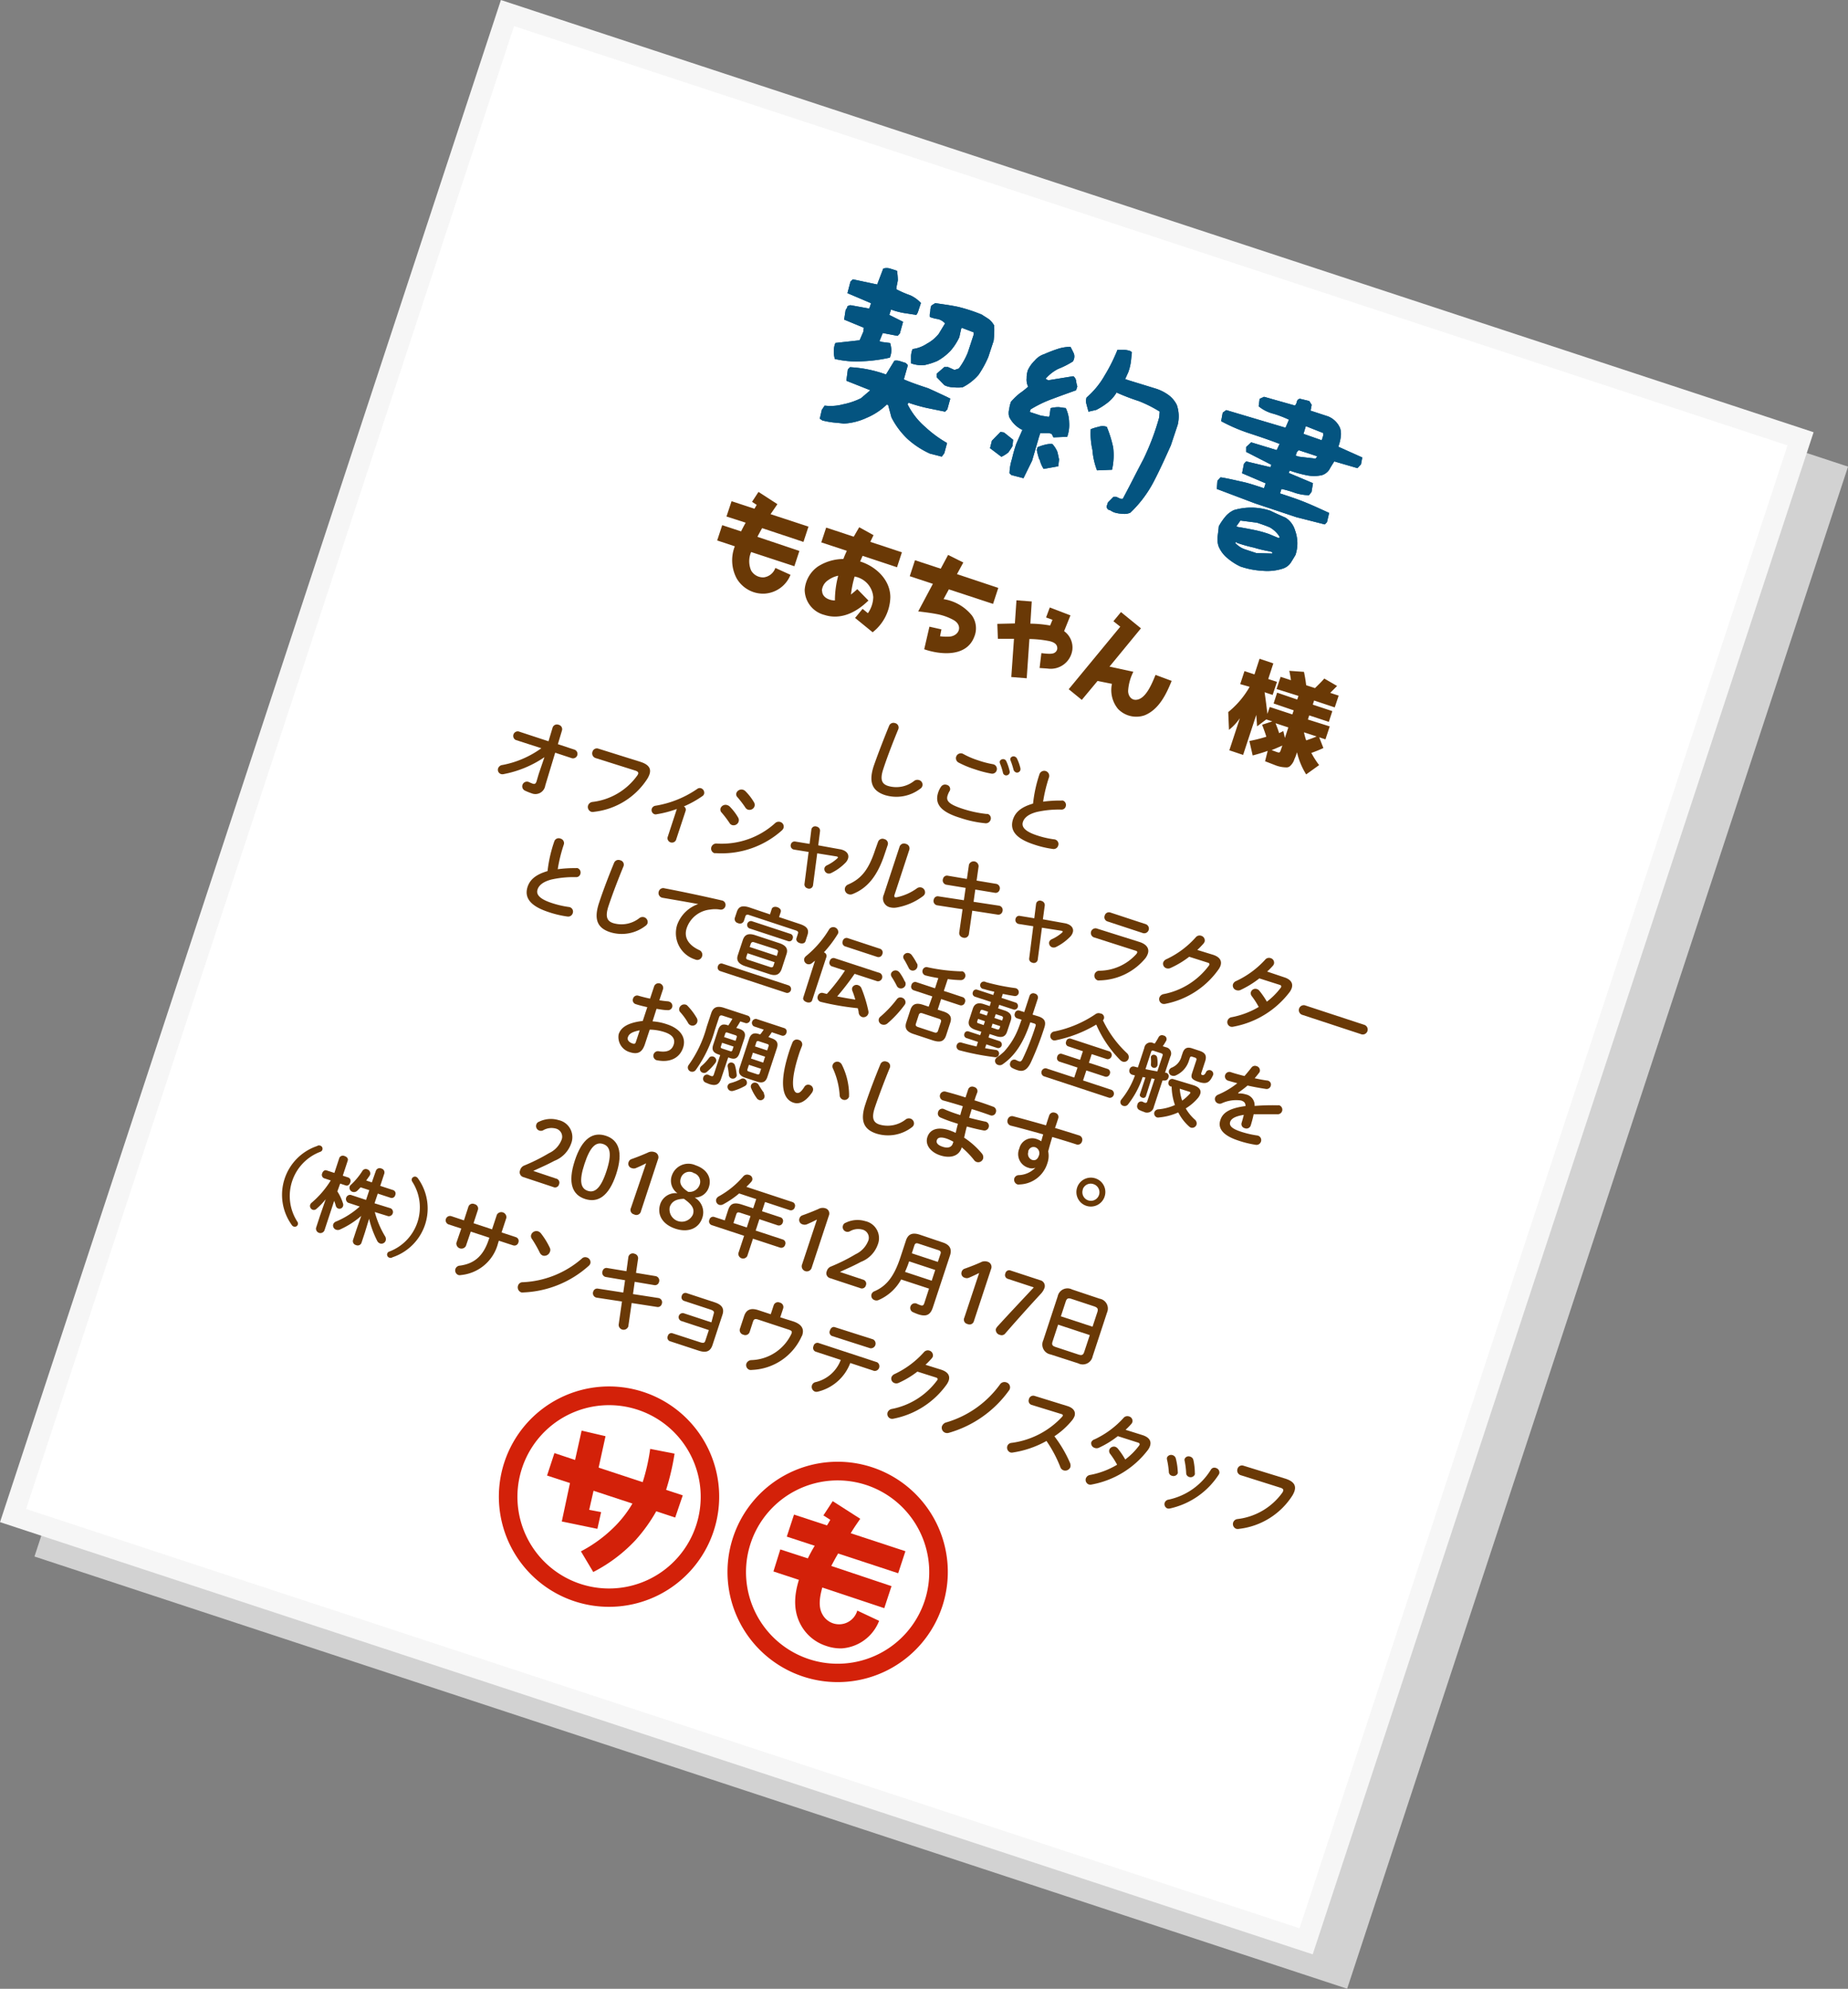 <svg xmlns="http://www.w3.org/2000/svg" viewBox="0 0 268.42 288.79"><rect x="0" y="0" width="268.42" height="288.79" fill="#808080" stroke="none"/><defs><style>.cls-1{isolation:isolate;}.cls-2{mix-blend-mode:multiply;}.cls-3,.cls-4{fill:#d2d2d2;}.cls-3{stroke:#d2d2d2;}.cls-3,.cls-5{stroke-miterlimit:10;stroke-width:3px;}.cls-5{fill:#fff;stroke:#f6f6f6;}.cls-6{fill:#6a3906;}.cls-7{fill:#045480;}.cls-8{fill:#d32109;}</style></defs><g class="cls-1"><g id="レイヤー_2" data-name="レイヤー 2"><g id="レイヤー_1-2" data-name="レイヤー 1"><g class="cls-2"><rect class="cls-3" x="21.87" y="48.03" width="229.69" height="197.73" transform="translate(-45.56 230.82) rotate(-71.78)"/><path class="cls-4" d="M121.11,85l-.73,2.22-6.28-2.06a3.39,3.39,0,0,0,0,2.68,2,2,0,0,0,1.83,1,2.06,2.06,0,0,0,1.69-1.37l2.2,1a4.34,4.34,0,0,1-3.77,2.73,4.39,4.39,0,0,1-1.57-.21,4.5,4.5,0,0,1-2.48-2,5.59,5.59,0,0,1-.27-4.66l-2.56-.85.73-2.22,2.74.9c.21-.41.43-.85.67-1.26L110.52,80l.74-2.22,3.32,1.09c.13-.2.22-.37.33-.56l-.68-.44.94-1.44,2.75,1.78c-.38.55-.68,1-1,1.45l5.51,1.81-.73,2.22-6-2c-.25.43-.47.85-.69,1.26Z"/><path class="cls-4" d="M131.41,83.68,136,85.2l-.71,2.17-5-1.66c-.12.29-.24.56-.36.82,2.19.67,4.38,2.59,4.39,5.18a6.67,6.67,0,0,1-2.57,5.1l-2.55-2.08,1.09-1.32.77.63a4.22,4.22,0,0,0,.78-2.32,3.28,3.28,0,0,0-2.71-3,15.49,15.49,0,0,0-.53,2.61c.32-.25.6-.49.92-.78l1.62,1.65c-2.34,2.29-4.6,2.68-6.4,2.09a3.8,3.8,0,0,1-2.86-3.65,4.54,4.54,0,0,1,1.94-3.39,6.94,6.94,0,0,1,3.68-1.08c.14-.39.32-.79.5-1.19l-3.71-1.22.71-2.15,4,1.32c.07-.12.16-.24.22-.37l.58-1,2.08,1.15Zm-7,7.09c0,1,1.06,1.42,1.86,1.42a14,14,0,0,1,.48-3.59,3.69,3.69,0,0,0-1.44.63A2,2,0,0,0,124.38,90.77Z"/><path class="cls-4" d="M142.82,90.58,142.05,92a6.59,6.59,0,0,1,4.14,2.4,3.22,3.22,0,0,1,.31,3.09c-1.15,3-5,2.57-7.26,1.79L140,96l1.74.39-.2,1a7.26,7.26,0,0,0,1.42.05c1.39-.15,1.93-1.63.52-2.42a8.07,8.07,0,0,0-2.41-.85c-.84-.16-1.7-.27-2.7-.39l2.13-4-3.36-1.11.76-2.32,3.74,1.23,1.07-2,2.21,1.1L144,88.37l6,2-.76,2.32Z"/><path class="cls-4" d="M156,102l.26-2.16c1.4.18,1.75.08,2-.11a.78.78,0,0,0,.31-.56c0-.34-.08-.92-1.44-1.13a15.8,15.8,0,0,0-2.61-.25l-.39,5.7-2.24-.18.39-5.55-2.34,0-.08-2.17,2.55-.06.23-3.36,2.22.17-.2,3.22a17.52,17.52,0,0,1,2.87.27l.34-.83-.93-.34.54-1.45,3,1.15-.92,2.29a2.93,2.93,0,0,1,1.2,2.69,3.17,3.17,0,0,1-3.61,2.74Z"/><path class="cls-4" d="M167.38,107.93a4.3,4.3,0,0,1-.87-3.63l-2.09-.42-2.29,2.75-1.9-1.55L167.72,96l-1-.79,1.1-1.33,2.9,2.36-4.57,5.56,3.47.75a7,7,0,0,0-.76,2.77c0,.67.4,1.3,1.08,1.3,1.48,0,2.42-2.46,2.9-3.62l2.34.87c-.78,1.94-1.85,4.16-3.93,5A3.68,3.68,0,0,1,167.38,107.93Z"/><path class="cls-4" d="M185.14,104.34l.62-1.89,1.45.48.74-2.27,2,.67-.74,2.27,1.27.41-.63,1.9-1.17-.39c.17,1.13.29,2.18.41,3.14l.34-1,3.28,1.08.2-.59-2.92-1,.51-1.57,2.92,1,.18-.53-3.18-1,.59-1.77,1.5.49c-.08-.55-.16-1-.24-1.36l2.13.15c.11.52.23,1.17.32,1.94l1.28.42c.48-.47.94-.91,1.35-1.39l1.86,1.08-1,1,1.23.4-.57,1.71-3-1-.19.6,2.84.94-.51,1.56-2.85-.94-.19.6,3.17,1-.62,1.88-.91-.3.61,1.56c-.54.25-1.12.49-1.75.71a13.15,13.15,0,0,0,1.13,1.77l-1.88,1.35a10.44,10.44,0,0,1-1.33-3.21h0c-.15.46-.28.8-.38,1a2.17,2.17,0,0,1-.73,1.08.82.82,0,0,1-.5.11,4.51,4.51,0,0,1-1.61-.34l-1.42-.55.38-1.51c-.56.21-1.29.43-2.18.67l-.48-2.1a21.49,21.49,0,0,0,2.46-.62c-.11-.4-.33-1-.61-1.74l1.48-.49-.88-.28-1.33,1-.06-.88-.06-.78-1.91,5.81-2-.67,1.53-4.66a7.88,7.88,0,0,1-1.58,1.69l-.11-2.58a12.94,12.94,0,0,0,3.11-3.67Zm6.12,8.92c-.68.3-1.22.54-1.56.66l.75.28c.42.13.45.13.64-.45Zm.14-2.1.23,1,.5-1.53-1.86-.61c.22.55.39,1,.52,1.44Zm4.84.78-1.84-.6a9.3,9.3,0,0,0,.32,1.17C195.27,112.33,195.78,112.14,196.24,111.94Z"/><path class="cls-4" d="M134.14,110.4A.68.68,0,0,1,135,110a.66.66,0,0,1,.48.88c-.71,1.72-1.58,3.94-2.18,5.78-.53,1.59-.18,2.18.67,2.46a4.19,4.19,0,0,0,3.83-.74.77.77,0,0,1,.67-.11.69.69,0,0,1,.18,1.27,5.7,5.7,0,0,1-5.12.91c-1.77-.59-2.43-1.78-1.61-4.26C132.57,114.34,133.44,112.11,134.14,110.4Z"/><path class="cls-4" d="M141.27,120.08a3.21,3.21,0,0,1,.42-.85.71.71,0,0,1,.83-.26.62.62,0,0,1,.47.76.4.4,0,0,1-.08.16,3.33,3.33,0,0,0-.26.58c-.25.75,0,1.28,2.25,2a16.9,16.9,0,0,0,3.36.72l.2,0a.66.66,0,0,1,.42.86.73.73,0,0,1-.81.49,16.32,16.32,0,0,1-3.61-.78C141.59,122.88,140.74,121.7,141.27,120.08Zm5.78-4.68a14.05,14.05,0,0,0,2.17.57.69.69,0,0,1,.54.91.68.68,0,0,1-.75.46,15.78,15.78,0,0,1-2.38-.62,14.39,14.39,0,0,1-2.42-1,.71.71,0,0,1,.7-1.24A11.77,11.77,0,0,0,147.05,115.4Zm3.17.14a.53.53,0,0,1,.65-.28.5.5,0,0,1,.3.29,6.9,6.9,0,0,1,.47,1.39.54.54,0,0,1,0,.31.52.52,0,0,1-.65.32.49.49,0,0,1-.32-.4,8.82,8.82,0,0,0-.43-1.34A.48.48,0,0,1,150.22,115.54Zm1.54-.42a.5.5,0,0,1,.63-.26.6.6,0,0,1,.33.3,6.58,6.58,0,0,1,.48,1.33.73.73,0,0,1,0,.36.5.5,0,0,1-.63.31.6.6,0,0,1-.36-.41,11.53,11.53,0,0,0-.43-1.33A.45.45,0,0,1,151.76,115.12Z"/><path class="cls-4" d="M156,117.37a.73.73,0,0,1,1.38.46,21.61,21.61,0,0,0-.87,3.58,17.72,17.72,0,0,1,2.65-.16.59.59,0,0,1,.23,0,.68.68,0,0,1,.4.87.62.62,0,0,1-.63.44,14.54,14.54,0,0,0-3.59.35c-1.25.33-1.82.87-2,1.47s.12,1.28,2,1.91a13.47,13.47,0,0,0,2.54.59.68.68,0,0,1,.59.91.69.69,0,0,1-.76.49,14.72,14.72,0,0,1-2.81-.67c-2.51-.83-3.51-2-3-3.61.33-1,1.1-1.79,2.92-2.31A19.79,19.79,0,0,1,156,117.37Z"/><path class="cls-4" d="M79.91,112.45a.66.66,0,0,1,.41-1.24l4.35,1.43.6-2a.66.66,0,0,1,.88-.39.65.65,0,0,1,.48.81l-.6,2,2.45.81a.65.65,0,0,1-.41,1.23l-2.43-.8-1.44,4.76a1.45,1.45,0,0,1-2,1.13,7.75,7.75,0,0,1-.94-.38.68.68,0,0,1,.56-1.25,6.11,6.11,0,0,0,.57.24c.28.09.43,0,.54-.33l.32-1.09.83-2.43a15.7,15.7,0,0,1-5.89,2.45.83.83,0,0,1-.42,0,.65.65,0,0,1-.42-.83.75.75,0,0,1,.65-.49,14.06,14.06,0,0,0,5.63-2.43Z"/><path class="cls-4" d="M98,115.62c1.26.4,1.6,1,1.34,1.81a3.44,3.44,0,0,1-.31.65,10.6,10.6,0,0,1-7.72,4.8.85.85,0,0,1-.43,0,.74.74,0,0,1-.46-.93.77.77,0,0,1,.63-.5,9.34,9.34,0,0,0,6.52-3.85,1,1,0,0,0,.12-.22c.07-.23-.06-.36-.4-.48l-5.77-1.82a.71.71,0,0,1-.46-.93.66.66,0,0,1,.85-.44Z"/><path class="cls-4" d="M103.31,122.47a15.38,15.38,0,0,1-2.9.76.59.59,0,0,1-.35,0,.64.64,0,0,1-.39-.8.67.67,0,0,1,.54-.43,14.91,14.91,0,0,0,6.06-2.44.6.6,0,0,1,.55-.1.69.69,0,0,1,.45.82.6.6,0,0,1-.23.31,15,15,0,0,1-2.71,1.51.53.53,0,0,1,.26.63L103.18,127a.65.65,0,0,1-1.22-.4Z"/><path class="cls-4" d="M118.31,124.35a.7.7,0,0,1,.5.87.92.92,0,0,1-.23.35,13.12,13.12,0,0,1-9.54,3.32l-.27,0a.7.7,0,0,1-.44-.9.76.76,0,0,1,.77-.5,11.54,11.54,0,0,0,8.45-2.93A.76.76,0,0,1,118.31,124.35Zm-6.1-.64a.75.75,0,0,1,.07.61.77.77,0,0,1-.94.49.66.66,0,0,1-.38-.31,15.11,15.11,0,0,0-1.14-1.5.63.63,0,0,1-.16-.63.77.77,0,0,1,1-.45.84.84,0,0,1,.33.2A7.74,7.74,0,0,1,112.21,123.71Zm2.3-2.22a.73.73,0,0,1,.08.6.77.77,0,0,1-.94.48.7.7,0,0,1-.39-.31,14.74,14.74,0,0,0-1.13-1.48.61.61,0,0,1-.17-.63.79.79,0,0,1,1-.46.84.84,0,0,1,.32.21A7.84,7.84,0,0,1,114.51,121.49Z"/><path class="cls-4" d="M127,128.32a1.46,1.46,0,0,1,.36.09c.68.22,1,.72.81,1.28a1.61,1.61,0,0,1-.42.64,7.39,7.39,0,0,1-2,1.43.71.71,0,0,1-.56.06.66.66,0,0,1-.43-.8.67.67,0,0,1,.38-.38,6.05,6.05,0,0,0,1.48-.95.29.29,0,0,0,.09-.12c0-.08-.05-.13-.21-.16l-2.8-.45-.61,4.65a.57.57,0,0,1-.81.43.58.58,0,0,1-.43-.63l.6-4.65-2.11-.34a.58.58,0,0,1-.46-.78.55.55,0,0,1,.63-.39l2.08.34.26-2.07a.56.56,0,0,1,.8-.43.6.6,0,0,1,.46.65l-.26,2.06Z"/><path class="cls-4" d="M132.54,127.23a.69.69,0,0,1,.92-.38.66.66,0,0,1,.48.85L133.5,129c-1.08,3.29-2.57,5-4.68,5.83a.82.82,0,0,1-.61,0,.75.75,0,0,1-.47-.92.79.79,0,0,1,.47-.48c1.84-.81,2.94-2.07,3.9-5Zm2.38,7.73c-.06.18,0,.29.07.33a.8.8,0,0,0,.27,0,7.69,7.69,0,0,0,2.9-1.28.76.76,0,0,1,.69-.13.73.73,0,0,1,.49.88.78.78,0,0,1-.28.37,8.91,8.91,0,0,1-3.77,1.64,2.28,2.28,0,0,1-1.12-.05,1.31,1.31,0,0,1-.8-1.8l2.3-7a.68.68,0,0,1,.91-.38.67.67,0,0,1,.5.84Z"/><path class="cls-4" d="M145.74,130.56a.72.72,0,0,1,1.4.25l-.29,2.06,2.83.47a.65.65,0,0,1,.5.89.59.59,0,0,1-.68.41l-2.84-.47-.25,1.78,3.68.56a.64.64,0,0,1,.5.88.6.6,0,0,1-.68.42l-3.69-.57-.49,3.41a.65.65,0,0,1-.91.48.66.66,0,0,1-.49-.73l.48-3.37-3.68-.57a.64.64,0,0,1-.49-.88.58.58,0,0,1,.68-.42l3.68.56.26-1.79-2.8-.46a.64.64,0,0,1-.48-.88.58.58,0,0,1,.68-.43l2.78.47Z"/><path class="cls-4" d="M159.64,139.06a1.58,1.58,0,0,1,.36.09c.68.23,1,.72.81,1.28a1.54,1.54,0,0,1-.42.64,7.42,7.42,0,0,1-2,1.44.75.75,0,0,1-.56.05.66.66,0,0,1-.43-.8.7.7,0,0,1,.38-.38,6.05,6.05,0,0,0,1.48-.95.41.41,0,0,0,.09-.12c0-.08,0-.13-.21-.16l-2.8-.44-.61,4.64a.57.57,0,0,1-.81.43.56.56,0,0,1-.43-.62l.59-4.66-2.1-.33a.59.59,0,0,1-.46-.79.53.53,0,0,1,.63-.38l2.08.34.26-2.08a.56.56,0,0,1,.8-.43.61.61,0,0,1,.46.66l-.27,2Z"/><path class="cls-4" d="M170.5,141.78c1.1.35,1.46,1,1.22,1.71a2.36,2.36,0,0,1-.34.64,8.85,8.85,0,0,1-6.62,3.23,1,1,0,0,1-.32,0,.72.72,0,0,1,.23-1.4,7.3,7.3,0,0,0,5.36-2.4.72.72,0,0,0,.14-.22c.05-.14,0-.24-.32-.32l-6-1.92a.68.68,0,0,1,.4-1.29Zm.95-2.57a.68.68,0,0,1-.42,1.29l-5.2-1.71a.64.64,0,0,1-.37-.84.63.63,0,0,1,.8-.45Z"/><path class="cls-4" d="M181.15,143.63c1,.31,1.36.87,1.13,1.59a2.3,2.3,0,0,1-.32.59,12.35,12.35,0,0,1-7.67,4.95.86.86,0,0,1-.43,0,.71.71,0,0,1-.46-.9.81.81,0,0,1,.63-.51,10.74,10.74,0,0,0,6.55-4.12.85.85,0,0,0,.09-.15c0-.13,0-.23-.26-.3l-2.68-.85a13.45,13.45,0,0,1-2.69,1.62.85.85,0,0,1-.62.05.69.69,0,0,1-.46-.86.87.87,0,0,1,.49-.47,13.15,13.15,0,0,0,4.22-3.15.72.72,0,0,1,.8-.24.71.71,0,0,1,.5.86,1.16,1.16,0,0,1-.15.26c-.28.32-.58.63-.91.94Z"/><path class="cls-4" d="M191.49,146.9c1,.31,1.36.87,1.13,1.59a2.3,2.3,0,0,1-.32.59,13.27,13.27,0,0,1-8.14,5,.84.84,0,0,1-.42,0,.69.69,0,0,1-.44-.88.75.75,0,0,1,.64-.5,12.22,12.22,0,0,0,3.89-1.48,11.83,11.83,0,0,0-1-1.56.67.67,0,0,1-.13-.63.69.69,0,0,1,.86-.41.73.73,0,0,1,.38.27,11.77,11.77,0,0,1,1.07,1.56,10.22,10.22,0,0,0,2-2,.85.85,0,0,0,.09-.15c0-.14,0-.23-.26-.3l-2.92-.93a14.08,14.08,0,0,1-2.77,1.7.85.85,0,0,1-.6,0,.69.69,0,0,1-.46-.85.8.8,0,0,1,.47-.47,13.29,13.29,0,0,0,4.19-3.08.72.72,0,0,1,.81-.24.68.68,0,0,1,.48.83.73.73,0,0,1-.15.27,11.15,11.15,0,0,1-.84.85Z"/><path class="cls-4" d="M203.23,153.84a.72.72,0,0,1-.45,1.36l-8.7-2.86a.72.72,0,0,1,.45-1.36Z"/><path class="cls-4" d="M85.51,127.18a.67.67,0,0,1,.9-.41.68.68,0,0,1,.48.87,21.74,21.74,0,0,0-.88,3.58,17.85,17.85,0,0,1,2.66-.16.57.57,0,0,1,.22,0,.68.68,0,0,1,.4.87.62.62,0,0,1-.63.44,14.59,14.59,0,0,0-3.59.35c-1.24.33-1.82.87-2,1.47s.12,1.28,2,1.91a14.14,14.14,0,0,0,2.53.6.67.67,0,0,1,.59.9.69.69,0,0,1-.76.49,14.72,14.72,0,0,1-2.81-.67c-2.5-.83-3.5-2-3-3.61.32-1,1.09-1.79,2.91-2.32A19.92,19.92,0,0,1,85.51,127.18Z"/><path class="cls-4" d="M94.2,130.28a.68.68,0,0,1,.89-.36.65.65,0,0,1,.47.88c-.71,1.72-1.57,3.94-2.18,5.78-.52,1.59-.17,2.18.67,2.46a4.21,4.21,0,0,0,3.84-.74.77.77,0,0,1,.67-.11.73.73,0,0,1,.49.89.8.8,0,0,1-.32.38,5.64,5.64,0,0,1-5.11.9c-1.78-.58-2.43-1.77-1.61-4.25C92.63,134.22,93.49,132,94.2,130.28Z"/><path class="cls-4" d="M106.54,136.3c-1.5-.28-3.49-.62-5.28-.93a.7.7,0,0,1-.57-.93.67.67,0,0,1,.83-.45c2.59.49,5.77,1.17,8.32,1.76a.66.66,0,0,1,.51.87.68.68,0,0,1-.76.46,4.26,4.26,0,0,0-1.46,0,4,4,0,0,0-3.39,2.7c-.43,1.32.22,2.43,1.82,3.18a.73.73,0,0,1,.41.92.72.72,0,0,1-1,.44,4,4,0,0,1-2.62-5,5,5,0,0,1,3.18-3.08Z"/><path class="cls-4" d="M109.58,146a.53.53,0,0,1-.3-.7.51.51,0,0,1,.65-.37l9.63,3.16a.57.57,0,0,1-.35,1.08Zm7.51-9c.11-.33.5-.38.82-.27s.6.37.49.7l-.24.74,3,1c1.1.36,1.38.84,1.12,1.62l-.28.87c-.11.34-.49.4-.83.29s-.59-.38-.48-.72l.21-.66c.08-.23,0-.36-.3-.46l-6.82-2.25c-.31-.1-.44,0-.51.19l-.23.7a.61.61,0,0,1-.83.3.62.62,0,0,1-.49-.73l.3-.9c.26-.79.77-1,1.87-.64l2.95,1Zm-3.9,8.28c-1-.35-1.28-.89-1-1.65l.7-2.12c.25-.76.76-1.06,1.81-.71l3.52,1.16c1,.34,1.28.88,1,1.64l-.69,2.12c-.34.94-1,1-1.81.72Zm3.63.13c.32.11.45.05.53-.19l.16-.5-3.93-1.3-.17.5c-.08.29,0,.39.31.47Zm-3-5.61a.56.56,0,0,1,.34-1.05l5.69,1.87a.51.51,0,0,1,.28.68.5.5,0,0,1-.63.37Zm4.16,3.51c.08-.24,0-.36-.3-.47l-3.1-1c-.32-.11-.45,0-.53.2l-.16.47,3.94,1.3Z"/><path class="cls-4" d="M123.38,144.5l-.43.34a.71.71,0,0,1-.69.15.67.67,0,0,1-.44-.81.87.87,0,0,1,.28-.37,14.93,14.93,0,0,0,3.36-3.91.73.73,0,0,1,1.29.58.89.89,0,0,1-.08.17,17.08,17.08,0,0,1-2,2.64.55.55,0,0,1,.37.65l-2.08,6.32c-.1.32-.48.37-.8.26s-.59-.36-.48-.69Zm5.75,1.91a38.16,38.16,0,0,1-2.53,3.28c.87.17,1.75.33,2.63.46a11.83,11.83,0,0,0-.44-1.31.66.66,0,0,1,0-.43.67.67,0,0,1,.86-.35.77.77,0,0,1,.48.46,18.87,18.87,0,0,1,1,3.29.73.73,0,0,1-.92.87.76.76,0,0,1-.49-.63c0-.19-.07-.42-.13-.65a38.14,38.14,0,0,1-5.34-.91.64.64,0,0,1-.46-.87.62.62,0,0,1,.76-.43l.55.14a29,29,0,0,0,2.63-3.39l-1.91-.62a.56.56,0,0,1-.3-.76.56.56,0,0,1,.69-.43l6.62,2.17a.64.64,0,0,1-.39,1.19Zm-1.41-4a.58.58,0,0,1-.31-.77.56.56,0,0,1,.71-.42l4.71,1.55a.57.57,0,0,1,.33.77.58.58,0,0,1-.72.42Z"/><path class="cls-4" d="M136,149.87a.69.69,0,0,1,.5.84.54.54,0,0,1-.1.2,16,16,0,0,1-2.5,2.7.81.81,0,0,1-.77.16.67.67,0,0,1-.48-.82.75.75,0,0,1,.26-.35,15.88,15.88,0,0,0,2.36-2.51A.63.63,0,0,1,136,149.87Zm.45-2.35a.72.72,0,0,1,.06.56.69.69,0,0,1-.88.41.62.62,0,0,1-.38-.35,12.84,12.84,0,0,0-.72-1.26.63.63,0,0,1-.1-.54.7.7,0,0,1,.87-.39.85.85,0,0,1,.37.28A6.82,6.82,0,0,1,136.42,147.52Zm1.77-2.59a.8.8,0,0,1,0,.56.68.68,0,0,1-.84.42.65.65,0,0,1-.4-.38c-.22-.43-.47-.91-.67-1.22a.61.61,0,0,1-.09-.52.67.67,0,0,1,.85-.37.75.75,0,0,1,.37.28A8.91,8.91,0,0,1,138.19,144.93Zm2.2,4.76-2.73-.9a.56.56,0,0,1-.3-.76.55.55,0,0,1,.69-.42l2.73.9.48-1.48c-.64-.11-1.27-.23-1.83-.38a.61.61,0,0,1-.44-.81.58.58,0,0,1,.74-.38,26.24,26.24,0,0,0,4.83.59.57.57,0,0,1,.22,0,.66.66,0,0,1-.3,1.27,16,16,0,0,1-1.85-.15l-.57,1.72,2.76.91a.56.56,0,0,1,.3.76.57.57,0,0,1-.69.42l-2.76-.91-.5,1.54.81.26c1,.32,1.3.83,1,1.68l-.59,1.8c-.33,1-1,1-1.87.74l-2.85-.94c-1-.32-1.35-.84-1.06-1.7l.59-1.8c.28-.86.84-1.07,1.82-.75l.84.28Zm.3,5.23c.27.09.43,0,.51-.2l.44-1.32c.07-.24,0-.38-.3-.47l-2.39-.79c-.28-.09-.44,0-.52.2l-.43,1.32c-.09.27.06.38.29.47Z"/><path class="cls-4" d="M148.93,150.49l-2.34-.77a.5.5,0,0,1-.28-.66.48.48,0,0,1,.61-.35l2.35.77.15-.47c-.54-.12-1.06-.25-1.54-.4a.54.54,0,1,1,.31-1,30.24,30.24,0,0,0,4.27.87.6.6,0,0,1,.49.78.55.55,0,0,1-.66.36c-.52-.08-1.07-.18-1.63-.3l-.19.58,2.13.71a.54.54,0,0,1-.33,1l-2.13-.7-.17.51.91.3c.9.29,1.16.78.94,1.46l-.55,1.65c-.28.82-.88.85-1.61.62l-.92-.3-.16.5,1.57.52a.51.51,0,0,1-.32,1l-1.57-.52-.18.55c.52.11,1,.18,1.55.26a.52.52,0,0,1,.45.71.51.51,0,0,1-.59.34,37.1,37.1,0,0,1-5.14-1,.58.58,0,0,1-.38-.76.54.54,0,0,1,.7-.35c.65.19,1.4.38,2.17.56l.21-.67-1.69-.56a.48.48,0,0,1-.28-.63.47.47,0,0,1,.6-.33l1.69.55.17-.5-.84-.27c-.89-.3-1.15-.78-.93-1.46l.54-1.65c.23-.68.73-.92,1.62-.62l.83.27Zm-1.05,3.36.18-.56-1-.34-.11.34c-.07.2,0,.26.22.32Zm.45-1.38.19-.56-.74-.24c-.23-.08-.33,0-.39.16l-.09.3Zm1.48,2c.23.07.31,0,.37-.13l.11-.33-1.12-.37-.18.56Zm-.37-1.65,1.12.37.1-.3c.06-.18,0-.29-.21-.36l-.82-.27Zm5.21.63c-1,3-2.24,4.85-4,6.08a.72.72,0,0,1-.67.11.61.61,0,0,1-.43-.75.73.73,0,0,1,.29-.37,9.32,9.32,0,0,0,1-.82,10.69,10.69,0,0,0,2-3.17c.2-.48.37-1,.54-1.46l-.65-.2a.55.55,0,0,1-.32-.74.52.52,0,0,1,.65-.39l.71.22.77-2.35a.57.57,0,0,1,.78-.33.57.57,0,0,1,.42.72l-.76,2.33.79.24c1.07.33,1.17.88.91,1.68a44.47,44.47,0,0,1-1.94,5c-.56,1.17-1.15,1.41-1.95,1.15a4.22,4.22,0,0,1-.76-.32.6.6,0,0,1-.3-.75.61.61,0,0,1,.87-.4,2.34,2.34,0,0,0,.41.18c.23.07.35,0,.55-.39a36.72,36.72,0,0,0,1.86-4.74c.06-.2,0-.29-.2-.36Z"/><path class="cls-4" d="M163.16,159.32l2.73.9a.54.54,0,0,1,.31.72.56.56,0,0,1-.68.4l-2.73-.9-.48,1.45,4.17,1.38a.61.61,0,0,1-.37,1.14l-9.53-3.14a.61.61,0,0,1,.37-1.14l4.08,1.34.48-1.45-2.65-.87a.54.54,0,0,1-.29-.72.52.52,0,0,1,.66-.4l2.65.87.41-1.25-2.14-.71a.52.52,0,0,1-.29-.71.53.53,0,0,1,.66-.41l5.65,1.86a.6.6,0,0,1-.37,1.12l-2.23-.73Zm5.53-1.39a.76.76,0,0,1,.23.79.67.67,0,0,1-.84.44,1,1,0,0,1-.39-.25,16.8,16.8,0,0,1-3.46-5.13,18.78,18.78,0,0,1-5.89,2.28.67.67,0,0,1-.35,0,.65.65,0,0,1-.4-.83.67.67,0,0,1,.55-.45,16.45,16.45,0,0,0,6-2.53.76.76,0,0,1,.68-.09.59.59,0,0,1,.38,1A15.82,15.82,0,0,0,168.69,157.93Z"/><path class="cls-4" d="M171.44,164.18a.4.4,0,0,1-.54.21c-.23-.08-.4-.27-.33-.49l.8-2.43-.4-.08a13.08,13.08,0,0,1-2.14,4,.62.62,0,0,1-.67.19.56.56,0,0,1-.4-.71.87.87,0,0,1,.14-.24,11.87,11.87,0,0,0,1.95-3.47l-.36-.09a.59.59,0,0,1-.42-.8.56.56,0,0,1,.69-.39l.51.13.1-.29.84-2.56a.91.91,0,0,1,1.31-.69l.2.07a9,9,0,0,0,.57-.94.55.55,0,0,1,.7-.24.53.53,0,0,1,.4.76,8.75,8.75,0,0,1-.5.8l.46.15a.92.92,0,0,1,.65,1.34l-.78,2.35.1,0a.52.52,0,0,1,.39.73.56.56,0,0,1-.6.41l-.26,0-1.26,3.83a1,1,0,0,1-1.47.71,3.86,3.86,0,0,1-.59-.24.6.6,0,0,1-.33-.77A.56.56,0,0,1,171,165a1.56,1.56,0,0,0,.33.14c.14,0,.23,0,.29-.16l1.09-3.3-.45-.09Zm2.42-5.89c.06-.2,0-.27-.18-.34l-1.13-.37c-.21-.07-.29,0-.35.16l-.82,2.51c.56.12,1.15.23,1.72.33Zm-.73,1.31a.47.47,0,0,1-.63.44.46.46,0,0,1-.33-.49,5.53,5.53,0,0,0,0-.91.6.6,0,0,1,0-.2.44.44,0,0,1,.58-.25.48.48,0,0,1,.33.4A4.94,4.94,0,0,1,173.13,159.6Zm5.27,3c.79.27,1.11.7.93,1.26a1.91,1.91,0,0,1-.4.66,7.21,7.21,0,0,1-1.7,1.43,6.57,6.57,0,0,0,1.3,1.61.71.71,0,0,1,.26.76.67.67,0,0,1-.82.42.93.93,0,0,1-.24-.15,7.11,7.11,0,0,1-1.59-2.06,8.63,8.63,0,0,1-2.76.73.78.78,0,0,1-.32,0,.61.61,0,0,1-.39-.76.67.67,0,0,1,.61-.42,7.53,7.53,0,0,0,2.38-.62,8.51,8.51,0,0,1-.48-2.69l-.14,0a.53.53,0,0,1-.3-.7.52.52,0,0,1,.65-.38Zm.87-5c.85.29,1,.75.8,1.44l-.6,1.83c0,.13,0,.18.16.23s.37,0,.59-.51a.57.57,0,0,1,1,.46c-.51,1.2-1,1.42-2.12,1.05s-1.15-.67-.93-1.34l.6-1.82c.06-.18,0-.29-.15-.35l-.46-.15c-.18-.06-.28,0-.34.19l-.11.32a3.46,3.46,0,0,1-2,2.24.79.79,0,0,1-.5,0,.61.61,0,0,1-.41-.76.73.73,0,0,1,.44-.42,2.4,2.4,0,0,0,1.38-1.65l.14-.41c.22-.7.63-1,1.45-.7Zm-2.91,5.49a6.49,6.49,0,0,0,.35,1.73,7,7,0,0,0,1.11-1,.35.35,0,0,0,.08-.12c0-.08,0-.13-.18-.18Z"/><path class="cls-4" d="M184.84,163.78a3,3,0,0,1,1.09.13,1.61,1.61,0,0,1,1.3,1.68,32.84,32.84,0,0,1,3.33-.09.93.93,0,0,1,.25,0,.67.67,0,0,1-.27,1.3c-1.14,0-2.32,0-3.45,0-.09.46-.23,1-.42,1.62a.65.65,0,0,1-.88.4.61.61,0,0,1-.45-.76c.14-.45.24-.84.32-1.17-1.45.22-1.91.66-2,1.1s.18.88,1.55,1.33a14,14,0,0,0,2.38.56.67.67,0,0,1,.56.9.68.68,0,0,1-.8.45,14.61,14.61,0,0,1-2.51-.62c-2.25-.74-3-1.8-2.57-3,.31-.95,1.17-1.68,3.64-2,0-.49-.23-.67-.65-.81a5,5,0,0,0-2.85.43.72.72,0,0,1-.48,0,.68.68,0,0,1-.44-.84.78.78,0,0,1,.45-.44,11.89,11.89,0,0,0,2.78-1.66c-.48-.12-.91-.24-1.31-.36a.65.65,0,1,1,.41-1.23c.56.19,1.24.37,1.94.55.36-.41.69-.82,1-1.21a.63.63,0,0,1,.75-.23.65.65,0,0,1,.48.76.51.51,0,0,1-.09.18c-.21.29-.44.56-.66.82.63.14,1.26.26,1.8.33a.59.59,0,0,1,.53.79.62.62,0,0,1-.72.43c-.79-.12-1.73-.28-2.64-.49a16.63,16.63,0,0,1-1.31,1Z"/><path class="cls-4" d="M99.78,153.31a8.08,8.08,0,0,1,2.11.43c1.91.63,2.82,1.91,2.33,3.39s-1.86,2.18-3.68,1.85a.67.67,0,1,1,.19-1.32c1.24.18,1.88-.19,2.13-1s-.21-1.42-1.34-1.79a7.28,7.28,0,0,0-2.15-.36l-.7,2.12c-.41,1.24-1.09,1.51-2.2,1.15a2.28,2.28,0,0,1-1.61-2.59c.28-.87,1.1-1.66,3.5-1.94l.66-2c-.62-.14-1.21-.28-1.68-.44a.6.6,0,0,1-.39-.8.61.61,0,0,1,.79-.42c.48.14,1.06.29,1.68.42l.6-1.81a.68.68,0,0,1,1.29.42l-.54,1.63c.43.07.85.12,1.21.15a.54.54,0,0,1,.22.05.64.64,0,0,1,.43.81.63.63,0,0,1-.69.42c-.48,0-1-.1-1.58-.19Zm-1.86,1.3c-1.23.24-1.57.57-1.72,1s.22.76.66.91.46-.1.56-.4Zm8.26-1.82a.75.75,0,0,1,.09.65.72.72,0,0,1-1.33.09,9.41,9.41,0,0,0-1.11-1.52.61.61,0,0,1-.15-.64.74.74,0,0,1,.91-.48.55.55,0,0,1,.29.19A9.08,9.08,0,0,1,106.18,152.79Z"/><path class="cls-4" d="M109.35,158.11c-.79-.26-1-.68-.75-1.42l.69-2.1c.25-.74.66-1,1.45-.7l.06,0c.2-.3.4-.62.58-.95l-1.39-.45c-.33-.11-.46,0-.55.24l-.62,1.88a18.4,18.4,0,0,1-2.75,5.74.64.64,0,0,1-.73.25.62.62,0,0,1-.41-.77,1.1,1.1,0,0,1,.13-.23,17,17,0,0,0,2.58-5.47l.66-2c.28-.84.82-1.13,1.87-.78l3.5,1.15a.57.57,0,0,1-.35,1.07l-.79-.25c-.19.32-.37.64-.59.94l.42.13c.79.26,1,.69.75,1.43l-.69,2.09c-.25.74-.66,1-1.45.7l-.2-.06-1,3c-.31,1-.84,1.16-1.77.86l-.55-.23a.59.59,0,0,1-.3-.72.56.56,0,0,1,.8-.36,1.93,1.93,0,0,0,.35.15c.21.07.29,0,.37-.19l.94-2.85Zm-.74.32a.58.58,0,0,1,.4.72,1.18,1.18,0,0,1-.1.19,7.9,7.9,0,0,1-1.24,1.31.61.61,0,0,1-.59.12.56.56,0,0,1-.4-.68.69.69,0,0,1,.2-.29,6.8,6.8,0,0,0,1.1-1.17A.54.54,0,0,1,108.61,158.43Zm2.45-.79c.18.06.26,0,.32-.15l.17-.52-1.67-.55-.17.53c-.06.16,0,.24.16.3Zm.94-2c.06-.17,0-.25-.16-.31l-1.19-.39c-.18-.06-.26,0-.31.15l-.17.5,1.67.55Zm1.08,6a.61.61,0,0,1,.39.74.54.54,0,0,1-.26.31,7.65,7.65,0,0,1-1.7.71.74.74,0,0,1-.42,0,.62.62,0,0,1-.4-.75.6.6,0,0,1,.43-.38,6.86,6.86,0,0,0,1.45-.56A.63.63,0,0,1,113.08,161.62ZM112,161a.58.58,0,0,1,0,.24.59.59,0,0,1-.75.36.55.55,0,0,1-.38-.49,11.66,11.66,0,0,0-.16-1.16.6.6,0,0,1,0-.33.53.53,0,0,1,.68-.3.57.57,0,0,1,.37.41A7.52,7.52,0,0,1,112,161Zm5-5.26c.86.28,1.08.72.84,1.46l-1.37,4.15c-.24.75-.69,1-1.55.7l-1.66-.55c-.85-.27-1.07-.73-.82-1.48l1.36-4.15c.24-.74.69-1,1.53-.68l.11,0a6.94,6.94,0,0,0,.49-.68l-1.42-.47a.58.58,0,0,1,.36-1.08l4.07,1.34a.51.51,0,0,1,.28.69.53.53,0,0,1-.63.4l-1.49-.5a5.71,5.71,0,0,1-.49.69ZM115,161c.18.06.28,0,.34-.15l.21-.65-1.77-.58-.21.64c-.07.19,0,.27.18.33Zm.91,2.77a.65.65,0,0,1,.12.59.6.6,0,0,1-.76.37.63.63,0,0,1-.36-.28,6.94,6.94,0,0,1-.82-1.48.57.57,0,0,1,0-.4.6.6,0,0,1,.76-.33.67.67,0,0,1,.38.36C115.45,162.94,115.7,163.37,116,163.73Zm-1.83-5.06,1.77.59.28-.86-1.77-.58Zm2.55-1.78c.06-.19,0-.27-.18-.33l-1.25-.41c-.18-.06-.28,0-.34.15l-.2.61,1.77.58Z"/><path class="cls-4" d="M121,156a.67.67,0,0,1,.48.9c-.14.36-.26.64-.4,1.07-1.37,4.17-.89,5.54-.39,5.71.29.09.6,0,1.13-.83a.64.64,0,0,1,.78-.31.68.68,0,0,1,.47.86,1.76,1.76,0,0,1-.09.2c-1,1.45-1.93,1.78-2.72,1.52-1.73-.57-2.08-3.05-.59-7.57.18-.55.33-.9.45-1.21A.68.68,0,0,1,121,156Zm7.32,8a1.7,1.7,0,0,1,0,.26.68.68,0,0,1-.88.42.69.69,0,0,1-.48-.66,11,11,0,0,0-1-3.92.67.67,0,0,1,0-.51.71.71,0,0,1,.88-.39.84.84,0,0,1,.44.4A9.94,9.94,0,0,1,128.33,164Z"/><path class="cls-4" d="M132.88,159.53a.68.68,0,0,1,.89-.37.66.66,0,0,1,.48.88c-.71,1.72-1.58,4-2.18,5.78-.53,1.6-.18,2.19.66,2.47a4.25,4.25,0,0,0,3.84-.75.77.77,0,0,1,.67-.11.73.73,0,0,1,.49.89.79.79,0,0,1-.31.39,5.69,5.69,0,0,1-5.12.9c-1.78-.58-2.43-1.78-1.61-4.25C131.31,163.46,132.18,161.24,132.88,159.53Z"/><path class="cls-4" d="M146.72,164.23l-.18.55c1,.3,1.9.62,2.71.92a.63.63,0,0,1,.39.84.61.61,0,0,1-.8.41c-.79-.29-1.72-.6-2.69-.9-.14.42-.26.84-.38,1.26.81.21,1.59.4,2.31.55a.63.63,0,0,1,.52.84.65.65,0,0,1-.79.44c-.76-.14-1.56-.34-2.38-.56-.15.54-.27,1.08-.39,1.62a11.62,11.62,0,0,1,2.56,2.28.83.83,0,0,1,.19.78.74.74,0,0,1-.93.47.71.71,0,0,1-.37-.27,12.45,12.45,0,0,0-1.82-1.87.94.94,0,0,1,0,.09c-.42,1.28-1.75,1.54-3.13,1.08s-2.2-1.53-1.84-2.64,1.46-1.55,3.17-1a9.25,9.25,0,0,1,.94.38c.11-.44.2-.89.33-1.31l-.68-.22a19.36,19.36,0,0,1-1.84-.69.63.63,0,0,1-.36-.81.62.62,0,0,1,.88-.41c.43.19,1,.42,1.69.65l.65.21c.11-.44.24-.86.37-1.29-1-.31-2-.6-2.87-.84a.66.66,0,0,1,.39-1.27c.85.22,1.85.51,2.87.84l.2-.6.2-.61a.62.62,0,0,1,.84-.31.61.61,0,0,1,.48.75Zm-3.33,6.83.09-.27a6.35,6.35,0,0,0-1-.46c-.93-.3-1.3-.11-1.41.25s.11.7.88.95S143.23,171.56,143.39,171.06Z"/><path class="cls-4" d="M155.38,174.57a1.38,1.38,0,0,1-1,0,2.06,2.06,0,0,1-1.32-2.81,1.91,1.91,0,0,1,2.49-1.37,3.14,3.14,0,0,1,.69.33c.09-.32.18-.64.28-1-1.64-.46-3.28-.91-4.71-1.27a.67.67,0,0,1-.44-.9.65.65,0,0,1,.82-.45c1.43.38,3.09.84,4.74,1.31.13-.43.29-.92.47-1.45a.64.64,0,0,1,.86-.37.62.62,0,0,1,.45.79c-.17.52-.32,1-.47,1.41,1.26.38,2.45.75,3.52,1.09a.65.65,0,0,1,.4.86.63.63,0,0,1-.78.45c-1.06-.35-2.29-.72-3.54-1.09-.21.7-.41,1.38-.59,2.09a3.22,3.22,0,0,1-.12,1.72,4.35,4.35,0,0,1-4,3.08.9.9,0,0,1-.34,0,.72.72,0,0,1-.46-.89.7.7,0,0,1,.66-.46,3.55,3.55,0,0,0,2.39-1.06Zm-1-2.36a.93.93,0,0,0,.51,1.21c.41.14.8,0,1-.6a.92.92,0,0,0-.52-1.23C154.89,171.46,154.5,171.69,154.33,172.21Z"/><path class="cls-4" d="M165.45,178.73a2.1,2.1,0,1,1-1.34-2.62A2.08,2.08,0,0,1,165.45,178.73Zm-3.17-1a1.24,1.24,0,1,0,1.56-.78A1.22,1.22,0,0,0,162.28,177.68Z"/><path class="cls-4" d="M126.21,56.92a3.51,3.51,0,0,1-.09-1,2.86,2.86,0,0,1,.22-1.12l3.52-.39.53-1.22.08-.6-2.86-1.18.22-1.42a.87.87,0,0,0,.24-.46c0-.08.2-.14.43-.22l2.76.5.26-.78-3.43-1.46.44-1.68.34-.33,3.54.75.88-2.31a1.73,1.73,0,0,1,1,0l1,.32a10.41,10.41,0,0,1,.12,1.35c-.07.51-.2.89-.22,1.33a14.5,14.5,0,0,0,2,.87A4.76,4.76,0,0,1,138.76,49l-.45,1.37-.2.35c-.55-.06-1.17-.18-1.77-.26a11,11,0,0,1-1.92-.51l-.25.78,2,1-.47,1.7-.32.34-2.16-.41-.48,1.18.38.12,1.17.15a4.59,4.59,0,0,1,.18,1,3.09,3.09,0,0,1-.22,1.12,21.81,21.81,0,0,1-4,.53,13.67,13.67,0,0,1-4-.34Zm-2.14,8.87.3-1.28.41-.61a7,7,0,0,0,2.68-.19,10.44,10.44,0,0,0,2.59-.88l1.36-1.16-3.48-1.38.22-1.66.31-.31a18.15,18.15,0,0,1,5.23,1.06l1.22-2a1.67,1.67,0,0,1,.84.07l.81.26.31.31-.59,2.07c1.18.51,2.33.89,3.54,1.29,1,.45,2.19,1,3.21,1.5l-.43,1.56-.32.34-2.65-.54a24.23,24.23,0,0,1-2.7-.77l-.09.27A10.6,10.6,0,0,0,139.39,67a17,17,0,0,0,3.17,2.33l-.4,1.48-.37.5-1.71-.44a12.58,12.58,0,0,1-3.24-2.11,11.56,11.56,0,0,1-2.36-3.16L134,63.8l-.19-.06a9.51,9.51,0,0,1-2.93,1.93,9.08,9.08,0,0,1-3.34.84c-.51-.08-1-.11-1.47-.16a11.77,11.77,0,0,1-1.63-.3Zm17-6,0-.54,1.09-.95.54,0,.94.42.63-.21a10.6,10.6,0,0,0,1.3-2.31l.83-2.53.05-.4-1.78-.68-.09.27-.24,1.11a8.28,8.28,0,0,1-1.31,2,8,8,0,0,1-1.87,1.44,9.65,9.65,0,0,1-1.83.59,4.41,4.41,0,0,1-2-.24c0-.31,0-.77,0-1.07a2.94,2.94,0,0,1,.22-1,5,5,0,0,0,2.11-.8,5.51,5.51,0,0,0,1.69-1.41l.92-1.52a2.11,2.11,0,0,0-1-.62,5.51,5.51,0,0,1-1.21-.31,2.27,2.27,0,0,1,.07-.84,2.14,2.14,0,0,1,.15-.82l.56-.35c1.14.17,2.28.31,3.42.56a25,25,0,0,1,3.34,1.1c.34.23.74.46,1.1.72a3.37,3.37,0,0,1,.7.86,12.67,12.67,0,0,1-.08,2.24l-.77,2.34a15.13,15.13,0,0,1-1.41,2.58,7.52,7.52,0,0,1-2.33,1.82,6,6,0,0,1-1.34,0,3,3,0,0,1-1.3-.31Z"/><path class="cls-4" d="M148.8,70.08l.27-1.08,1.25-1.28.51.08,1.33,1.06-.1.92c-.2.35-.44.69-.61.93a5.21,5.21,0,0,1-1,.62Zm2.83,3.64a7.38,7.38,0,0,1,.36-2.08,21.35,21.35,0,0,1,.63-2.21l.88-2a4.29,4.29,0,0,1-1.11-.78,4.35,4.35,0,0,1-.8-1.1,2.06,2.06,0,0,1,0-1.15,4.26,4.26,0,0,1,.26-1.07,10.55,10.55,0,0,1,1.22-1.18,13.49,13.49,0,0,0,1.27-1,2.28,2.28,0,0,1-.22-1.24,3.38,3.38,0,0,1,.19-1.19,4.84,4.84,0,0,1,1-1.38,3,3,0,0,1,1.37-.92,20.49,20.49,0,0,1,1.92-.74,5.85,5.85,0,0,1,1.89-.31c.2.37.33.62.5,1a1.33,1.33,0,0,1-.16,1.12,12.25,12.25,0,0,1-2.14,1.08A6.11,6.11,0,0,0,156.87,60l.38.22,3.65-.59a1,1,0,0,1,.4.67,4.48,4.48,0,0,0,.18.81l-.18.56c-1.08.39-2.3.82-3.35,1.22a17.33,17.33,0,0,0-3.26,1.56l-.12.37,1.61.53,1.19.19.09-.27.13-1a4.51,4.51,0,0,1,1.09-.15c.34,0,.71.11,1.12.13a5.08,5.08,0,0,1,.49,2.07,5.17,5.17,0,0,1-.28,2.11l-2,.08-.25-.5-.38-.12H156.1l-.19.57-1,3.44-1.25,2.54-1.76-.46Zm4.33-2a9.05,9.05,0,0,1-.37-1.4l.12-.38a6.51,6.51,0,0,1,1.08-.36,2.89,2.89,0,0,1,1.07-.1,3.91,3.91,0,0,1,.71,1.1c.1.33.17.77.26,1.13l-.12,1-2.12.38A4.32,4.32,0,0,1,156,71.69Zm10.22,7.36a.55.55,0,0,1-.44-.56l.19-.57.8-.81.4,0,.65.3h.3c1-1.86,2-3.87,3-5.76a35.84,35.84,0,0,0,2.3-6.1l.06-.82a18.77,18.77,0,0,0-3-1.51A31.82,31.82,0,0,1,167.18,62a5.41,5.41,0,0,1-1.21,1.4,9.93,9.93,0,0,1-1.74,1.12l-1.13.26c-.09-.36-.19-.69-.28-1a1.65,1.65,0,0,1,0-1,12.37,12.37,0,0,0,2.65-3.24,24.89,24.89,0,0,0,1.84-3.69c.33,0,.66,0,.95,0a3.08,3.08,0,0,1,1,.21l.15.17c-.08.51-.09.92-.16,1.41a7.43,7.43,0,0,1-.37,1.46l-.45,1,.57.19,3.84,1.18a6.56,6.56,0,0,1,1.8.88,4,4,0,0,1,1.29,1.5,5.13,5.13,0,0,1,.13,2.88l-1,3c-.78,1.74-1.56,3.48-2.46,5.21a17.22,17.22,0,0,1-3.41,4.55,2,2,0,0,1-1.1.17,4.66,4.66,0,0,1-1.3-.22A4.31,4.31,0,0,1,166.18,79.05Zm-2.51-8.76a10.66,10.66,0,0,1-.24-3,7.69,7.69,0,0,1,1.12-.34,1.81,1.81,0,0,1,1.21,0,17.1,17.1,0,0,1,.93,3,9.47,9.47,0,0,1-.17,3.23l-2.18.09A10.66,10.66,0,0,1,163.67,70.29Z"/><path class="cls-4" d="M181.74,76l.09-1.19.46-.5c1,.15,2.1.42,3.16.65s2.1.6,3.15.94l.23-.72-3.42-1.46.27-1.37L186,72l3.54.84.12-.35L186,70.62l0-.71.73-.68,3.71,1.13.42-.9c-1.4-.55-2.94-1.06-4.33-1.52a24.92,24.92,0,0,1-4.16-1.78l.23-1.24.51-.37,8.61,2.56.5-1.17a16.24,16.24,0,0,0-2.25-.86A5.53,5.53,0,0,1,187.82,64l.14-1.09.64-.29,4.5,1.27a1.41,1.41,0,0,0,.28-.59.47.47,0,0,1,.46-.39l1.33.32.35.56-.16.84,2.56.84a3.19,3.19,0,0,1,1.73,1.71,2.82,2.82,0,0,1,.09,1.28,6.61,6.61,0,0,1-.35,1.41l3.48,1.56-.19,1-.51.55L198.8,72c-.26.42-.49.76-.72,1.19A2,2,0,0,1,197,74a5.32,5.32,0,0,1-2.28,0,18.09,18.09,0,0,1-2.4-.67l-.12.35,3.51,1.48-.21,1.27-.37.48a7,7,0,0,1-2-.33,16,16,0,0,0-2-.58l-.21.65c1.23.4,2.47.81,3.68,1.3s2.28,1,3.46,1.53l-.32,1.35-.31.32L193.3,80.1l-6-2Zm1.62,10.11A4.4,4.4,0,0,1,182,84.33a3.3,3.3,0,0,1-.14-1.42c.06-.52.13-1,.17-1.49A8.62,8.62,0,0,1,183,80a3.55,3.55,0,0,1,1.23-.93,8.77,8.77,0,0,1,5.3.1c.75.37,1.48.69,2.19,1A3.24,3.24,0,0,1,193.1,82a5.52,5.52,0,0,1,.34,1.75,5.24,5.24,0,0,1-.28,1.85c-.25.42-.46.77-.71,1.16a2.25,2.25,0,0,1-1.2.83,7.32,7.32,0,0,1-2.92.29,11.78,11.78,0,0,1-3.14-.61A8.11,8.11,0,0,1,183.36,86.11Zm6.08-4.53c-.65-.28-1.19-.45-1.86-.68l-2.41-.31-.6.85.29.09c.69.11,1.5.26,2.28.42a16.77,16.77,0,0,1,2.19.6l1.39.58.14-.07-.05-.2A4.07,4.07,0,0,0,189.44,81.58Zm-4.86,2.09-.17.16a3.38,3.38,0,0,0,1.39.93l1.67.55,2.3.07.06-.19-.38-.12a19.14,19.14,0,0,1-2.32-.55,21.75,21.75,0,0,1-2.51-.71Zm11.75-12.41-2.67-.88a.84.84,0,0,0-.31.32l-.15.46.46.15,2.43.29Zm.86-3,0-.38-2.52-1L194.33,68l2.65.93Z"/><path class="cls-4" d="M126.21,56.92a3.51,3.51,0,0,1-.09-1,2.86,2.86,0,0,1,.22-1.12l3.52-.39.53-1.22.08-.6-2.86-1.18.22-1.42a.87.87,0,0,0,.24-.46c0-.08.2-.14.43-.22l2.76.5.26-.78-3.43-1.46.44-1.68.34-.33,3.54.75.88-2.31a1.73,1.73,0,0,1,1,0l1,.32a10.41,10.41,0,0,1,.12,1.35c-.07.51-.2.89-.22,1.33a14.5,14.5,0,0,0,2,.87A4.76,4.76,0,0,1,138.76,49l-.45,1.37-.2.35c-.55-.06-1.17-.18-1.77-.26a11,11,0,0,1-1.92-.51l-.25.78,2,1-.47,1.7-.32.34-2.16-.41-.48,1.18.38.12,1.17.15a4.59,4.59,0,0,1,.18,1,3.09,3.09,0,0,1-.22,1.12,21.81,21.81,0,0,1-4,.53,13.67,13.67,0,0,1-4-.34Zm-2.14,8.87.3-1.28.41-.61a7,7,0,0,0,2.68-.19,10.44,10.44,0,0,0,2.59-.88l1.36-1.16-3.48-1.38.22-1.66.31-.31a18.15,18.15,0,0,1,5.23,1.06l1.22-2a1.67,1.67,0,0,1,.84.07l.81.26.31.31-.59,2.07c1.18.51,2.33.89,3.54,1.29,1,.45,2.19,1,3.21,1.5l-.43,1.56-.32.34-2.65-.54a24.23,24.23,0,0,1-2.7-.77l-.09.27A10.6,10.6,0,0,0,139.39,67a17,17,0,0,0,3.17,2.33l-.4,1.48-.37.5-1.71-.44a12.58,12.58,0,0,1-3.24-2.11,11.56,11.56,0,0,1-2.36-3.16L134,63.8l-.19-.06a9.51,9.51,0,0,1-2.93,1.93,9.08,9.08,0,0,1-3.34.84c-.51-.08-1-.11-1.47-.16a11.77,11.77,0,0,1-1.63-.3Zm17-6,0-.54,1.09-.95.54,0,.94.42.63-.21a10.6,10.6,0,0,0,1.3-2.31l.83-2.53.05-.4-1.78-.68-.09.27-.24,1.11a8.28,8.28,0,0,1-1.31,2,8,8,0,0,1-1.87,1.44,9.65,9.65,0,0,1-1.83.59,4.41,4.41,0,0,1-2-.24c0-.31,0-.77,0-1.07a2.94,2.94,0,0,1,.22-1,5,5,0,0,0,2.11-.8,5.51,5.51,0,0,0,1.69-1.41l.92-1.52a2.11,2.11,0,0,0-1-.62,5.51,5.51,0,0,1-1.21-.31,2.27,2.27,0,0,1,.07-.84,2.14,2.14,0,0,1,.15-.82l.56-.35c1.14.17,2.28.31,3.42.56a25,25,0,0,1,3.34,1.1c.34.23.74.46,1.1.72a3.37,3.37,0,0,1,.7.86,12.67,12.67,0,0,1-.08,2.24l-.77,2.34a15.13,15.13,0,0,1-1.41,2.58,7.52,7.52,0,0,1-2.33,1.82,6,6,0,0,1-1.34,0,3,3,0,0,1-1.3-.31Z"/><path class="cls-4" d="M148.8,70.08l.27-1.08,1.25-1.28.51.08,1.33,1.06-.1.92c-.2.35-.44.69-.61.93a5.21,5.21,0,0,1-1,.62Zm2.83,3.64a7.38,7.38,0,0,1,.36-2.08,21.35,21.35,0,0,1,.63-2.21l.88-2a4.29,4.29,0,0,1-1.11-.78,4.35,4.35,0,0,1-.8-1.1,2.06,2.06,0,0,1,0-1.15,4.26,4.26,0,0,1,.26-1.07,10.55,10.55,0,0,1,1.22-1.18,13.49,13.49,0,0,0,1.27-1,2.28,2.28,0,0,1-.22-1.24,3.38,3.38,0,0,1,.19-1.19,4.84,4.84,0,0,1,1-1.38,3,3,0,0,1,1.37-.92,20.49,20.49,0,0,1,1.92-.74,5.85,5.85,0,0,1,1.89-.31c.2.37.33.62.5,1a1.33,1.33,0,0,1-.16,1.12,12.25,12.25,0,0,1-2.14,1.08A6.11,6.11,0,0,0,156.87,60l.38.22,3.65-.59a1,1,0,0,1,.4.67,4.48,4.48,0,0,0,.18.81l-.18.56c-1.08.39-2.3.82-3.35,1.22a17.33,17.33,0,0,0-3.26,1.56l-.12.37,1.61.53,1.19.19.09-.27.13-1a4.51,4.51,0,0,1,1.09-.15c.34,0,.71.11,1.12.13a5.08,5.08,0,0,1,.49,2.07,5.17,5.17,0,0,1-.28,2.11l-2,.08-.25-.5-.38-.12H156.1l-.19.57-1,3.44-1.25,2.54-1.76-.46Zm4.33-2a9.05,9.05,0,0,1-.37-1.4l.12-.38a6.51,6.51,0,0,1,1.08-.36,2.89,2.89,0,0,1,1.07-.1,3.91,3.91,0,0,1,.71,1.1c.1.33.17.77.26,1.13l-.12,1-2.12.38A4.32,4.32,0,0,1,156,71.69Zm10.22,7.36a.55.55,0,0,1-.44-.56l.19-.57.8-.81.4,0,.65.3h.3c1-1.86,2-3.87,3-5.76a35.84,35.84,0,0,0,2.3-6.1l.06-.82a18.77,18.77,0,0,0-3-1.51A31.82,31.82,0,0,1,167.18,62a5.41,5.41,0,0,1-1.21,1.4,9.93,9.93,0,0,1-1.74,1.12l-1.13.26c-.09-.36-.19-.69-.28-1a1.65,1.65,0,0,1,0-1,12.37,12.37,0,0,0,2.65-3.24,24.89,24.89,0,0,0,1.84-3.69c.33,0,.66,0,.95,0a3.08,3.08,0,0,1,1,.21l.15.17c-.08.51-.09.92-.16,1.41a7.43,7.43,0,0,1-.37,1.46l-.45,1,.57.19,3.84,1.18a6.56,6.56,0,0,1,1.8.88,4,4,0,0,1,1.29,1.5,5.13,5.13,0,0,1,.13,2.88l-1,3c-.78,1.74-1.56,3.48-2.46,5.21a17.22,17.22,0,0,1-3.41,4.55,2,2,0,0,1-1.1.17,4.66,4.66,0,0,1-1.3-.22A4.31,4.31,0,0,1,166.18,79.05Zm-2.51-8.76a10.66,10.66,0,0,1-.24-3,7.69,7.69,0,0,1,1.12-.34,1.81,1.81,0,0,1,1.21,0,17.1,17.1,0,0,1,.93,3,9.47,9.47,0,0,1-.17,3.23l-2.18.09A10.66,10.66,0,0,1,163.67,70.29Z"/><path class="cls-4" d="M181.74,76l.09-1.19.46-.5c1,.15,2.1.42,3.16.65s2.1.6,3.15.94l.23-.72-3.42-1.46.27-1.37L186,72l3.54.84.12-.35L186,70.62l0-.71.73-.68,3.71,1.13.42-.9c-1.4-.55-2.94-1.06-4.33-1.52a24.92,24.92,0,0,1-4.16-1.78l.23-1.24.51-.37,8.61,2.56.5-1.17a16.24,16.24,0,0,0-2.25-.86A5.53,5.53,0,0,1,187.82,64l.14-1.09.64-.29,4.5,1.27a1.41,1.41,0,0,0,.28-.59.47.47,0,0,1,.46-.39l1.33.32.35.56-.16.84,2.56.84a3.19,3.19,0,0,1,1.73,1.71,2.82,2.82,0,0,1,.09,1.28,6.61,6.61,0,0,1-.35,1.41l3.48,1.56-.19,1-.51.55L198.8,72c-.26.42-.49.76-.72,1.19A2,2,0,0,1,197,74a5.32,5.32,0,0,1-2.28,0,18.09,18.09,0,0,1-2.4-.67l-.12.35,3.51,1.48-.21,1.27-.37.48a7,7,0,0,1-2-.33,16,16,0,0,0-2-.58l-.21.65c1.23.4,2.47.81,3.68,1.3s2.28,1,3.46,1.53l-.32,1.35-.31.32L193.3,80.1l-6-2Zm1.62,10.11A4.4,4.4,0,0,1,182,84.33a3.3,3.3,0,0,1-.14-1.42c.06-.52.13-1,.17-1.49A8.62,8.62,0,0,1,183,80a3.55,3.55,0,0,1,1.23-.93,8.77,8.77,0,0,1,5.3.1c.75.37,1.48.69,2.19,1A3.24,3.24,0,0,1,193.1,82a5.52,5.52,0,0,1,.34,1.75,5.24,5.24,0,0,1-.28,1.85c-.25.42-.46.77-.71,1.16a2.25,2.25,0,0,1-1.2.83,7.32,7.32,0,0,1-2.92.29,11.78,11.78,0,0,1-3.14-.61A8.11,8.11,0,0,1,183.36,86.11Zm6.08-4.53c-.65-.28-1.19-.45-1.86-.68l-2.41-.31-.6.85.29.09c.69.11,1.5.26,2.28.42a16.77,16.77,0,0,1,2.19.6l1.39.58.14-.07-.05-.2A4.07,4.07,0,0,0,189.44,81.58Zm-4.86,2.09-.17.16a3.38,3.38,0,0,0,1.39.93l1.67.55,2.3.07.06-.19-.38-.12a19.14,19.14,0,0,1-2.32-.55,21.75,21.75,0,0,1-2.51-.71Zm11.75-12.41-2.67-.88a.84.84,0,0,0-.31.32l-.15.46.46.15,2.43.29Zm.86-3,0-.38-2.52-1L194.33,68l2.65.93Z"/><path class="cls-4" d="M85.77,176.14a.6.6,0,0,1,.43.83.59.59,0,0,1-.83.4L81,175.92a.73.73,0,0,1-.45-1,1,1,0,0,1,.63-.69,26.85,26.85,0,0,0,3.56-1.78,3.54,3.54,0,0,0,1.78-1.83,1.22,1.22,0,0,0-.78-1.74,2.39,2.39,0,0,0-1.85.25.73.73,0,0,1-.52.05.69.69,0,0,1-.47-.89.62.62,0,0,1,.4-.41,3.88,3.88,0,0,1,2.84-.23,2.53,2.53,0,0,1,1.81,3.42,4.17,4.17,0,0,1-2.42,2.49c-1.34.71-2.09,1-3.07,1.47Z"/><path class="cls-4" d="M94.5,175.5c-1.09,3.3-2.72,4.19-4.53,3.6s-2.56-2.27-1.48-5.57,2.69-4.2,4.5-3.61S95.58,172.2,94.5,175.5ZM89.9,174c-.85,2.56-.52,3.59.47,3.92s1.88-.31,2.72-2.87.51-3.6-.49-3.93S90.74,171.43,89.9,174Z"/><path class="cls-4" d="M98.85,173.92c-.49.25-.95.47-1.5.7a.81.81,0,0,1-.59,0,.65.65,0,0,1-.46-.86.67.67,0,0,1,.46-.46c.81-.29,1.49-.56,2.29-.91a1.24,1.24,0,0,1,1-.1.77.77,0,0,1,.52,1.06l-2.47,7.52a.68.68,0,0,1-1,.47.66.66,0,0,1-.46-.93Z"/><path class="cls-4" d="M102.6,175.66a2.53,2.53,0,0,1,3.43-1.45c1.62.54,2.38,1.8,1.94,3.15a2.15,2.15,0,0,1-2.07,1.54,2.46,2.46,0,0,1,1.11,2.94c-.51,1.55-2.05,2.19-3.9,1.58s-2.72-2-2.21-3.58a2.34,2.34,0,0,1,2.5-1.57A2.22,2.22,0,0,1,102.6,175.66Zm-.32,4.61a1.78,1.78,0,0,0,3.36,1.1c.25-.76,0-1.38-1.3-2.29C103.23,179.1,102.55,179.46,102.28,180.27Zm3.39-5a1.3,1.3,0,0,0-1.78.8c-.23.7,0,1.31,1.08,2a1.58,1.58,0,0,0,1.68-1.11A1.31,1.31,0,0,0,105.67,175.31Z"/><path class="cls-4" d="M114.84,179.12l-2.48-.82a13.56,13.56,0,0,1-2.32,1.58.79.79,0,0,1-.59.07.67.67,0,0,1-.42-.81.82.82,0,0,1,.41-.44,12.8,12.8,0,0,0,3.53-2.89.74.74,0,0,1,.82-.2.61.61,0,0,1,.47.76,1,1,0,0,1-.14.24,9.7,9.7,0,0,1-.71.73l6.7,2.21a.56.56,0,0,1,.33.75.58.58,0,0,1-.72.43l-3.6-1.19-.44,1.34,2.71.89a.55.55,0,0,1,.31.73.59.59,0,0,1-.7.44l-2.7-.9-.54,1.65,3.95,1.3a.56.56,0,0,1,.33.76.58.58,0,0,1-.72.42l-3.95-1.3-.83,2.52a.69.69,0,0,1-1.29-.42l.83-2.52-4.73-1.56a.57.57,0,0,1-.31-.77.55.55,0,0,1,.7-.41l1.53.5.47-1.44c.31-1,.85-1.24,2.06-.84l1.6.52Zm-2.27,2c-.4-.14-.53-.07-.63.22l-.41,1.26,1.94.64.54-1.65Z"/><path class="cls-4" d="M123.66,182.09c-.49.25-.94.47-1.49.7a.86.86,0,0,1-.59,0,.66.66,0,0,1-.46-.87.68.68,0,0,1,.45-.45c.81-.29,1.49-.56,2.3-.91a1.27,1.27,0,0,1,1-.11.78.78,0,0,1,.52,1.07l-2.48,7.52a.74.74,0,1,1-1.4-.46Z"/><path class="cls-4" d="M130.34,190.81a.61.61,0,0,1,.43.83.6.6,0,0,1-.84.4l-4.39-1.45a.73.73,0,0,1-.45-1,1,1,0,0,1,.63-.69,26.85,26.85,0,0,0,3.56-1.78,3.58,3.58,0,0,0,1.78-1.83,1.22,1.22,0,0,0-.78-1.74,2.39,2.39,0,0,0-1.85.25.73.73,0,0,1-.52.05.69.69,0,0,1-.47-.89.62.62,0,0,1,.4-.41,3.88,3.88,0,0,1,2.84-.23,2.53,2.53,0,0,1,1.81,3.42,4.16,4.16,0,0,1-2.43,2.49c-1.33.71-2.08,1-3.06,1.47Z"/><path class="cls-4" d="M141.92,185.41c1.08.35,1.36,1,1.07,1.88l-2.5,7.58c-.37,1.12-1,1.33-2.06,1a8.41,8.41,0,0,1-.9-.37.68.68,0,0,1,.58-1.22,5,5,0,0,0,.59.25c.29.09.43.05.54-.26l.7-2.15-4.05-1.33a6.83,6.83,0,0,1-3.31,3,.76.76,0,0,1-.55,0,.68.68,0,0,1-.44-.86.72.72,0,0,1,.45-.44c1.71-.75,2.82-2.11,3.74-4.9l.8-2.43c.29-.91.89-1.24,2-.88Zm-1.08,4-3.79-1.25a14.27,14.27,0,0,1-.6,1.53l3.88,1.28Zm-2.44-3.83c-.35-.12-.49,0-.58.24l-.38,1.17,3.78,1.25.39-1.17c.09-.29,0-.43-.32-.54Z"/><path class="cls-4" d="M147.22,189.85c-.49.24-.94.46-1.49.69a.78.78,0,0,1-.6,0,.65.65,0,0,1-.45-.86.67.67,0,0,1,.45-.46c.81-.29,1.49-.55,2.3-.91a1.23,1.23,0,0,1,1-.1.78.78,0,0,1,.52,1.07l-2.48,7.52a.66.66,0,0,1-.94.46.65.65,0,0,1-.46-.93Z"/><path class="cls-4" d="M156.09,190.9a.86.86,0,0,1,.62,1.12,2.47,2.47,0,0,1-.57.89c-1.74,1.88-3.33,3.66-5.12,5.71a.66.66,0,0,1-.77.22.75.75,0,0,1-.6-.87,1.51,1.51,0,0,1,.29-.42c1.69-1.86,3.45-3.71,5.22-5.61l-3.77-1.24a.57.57,0,0,1-.36-.79.56.56,0,0,1,.76-.42Z"/><path class="cls-4" d="M157.61,201.68a1.46,1.46,0,0,1-1.08-2.05l2.1-6.39a1.45,1.45,0,0,1,2.08-1l4,1.34a1.45,1.45,0,0,1,1.09,2l-2.1,6.39a1.46,1.46,0,0,1-2.09,1Zm4,0c.51.17.72.09.87-.36l.81-2.45-4.6-1.52-.81,2.46c-.15.49,0,.64.49.8Zm2.79-6.18c.14-.46,0-.64-.49-.81l-3.24-1.07c-.51-.17-.72-.09-.87.36l-.71,2.16,4.6,1.51Z"/><path class="cls-4" d="M51.12,171.36a.65.65,0,0,1,.41,0,.47.47,0,0,1,0,.89,6.86,6.86,0,0,0-3.34,10.15.46.46,0,0,1-.52.71.56.56,0,0,1-.31-.26,7.48,7.48,0,0,1,3.77-11.46Z"/><path class="cls-4" d="M52.06,176.09a.54.54,0,0,1-.26-.72c.09-.28.34-.52.63-.42l1.14.37.72-2.19a.57.57,0,0,1,.76-.26c.32.1.56.35.46.66l-.72,2.19.82.27a.53.53,0,0,1,.26.72c-.09.29-.34.53-.64.43l-.82-.27L54,178a7,7,0,0,1,.82,1.75.58.58,0,0,1,0,.41.54.54,0,0,1-.69.33.56.56,0,0,1-.35-.38,7.07,7.07,0,0,0-.24-.74l-1.42,4.31a.64.64,0,0,1-1.21-.39l.56-1.72.84-2.43a10.63,10.63,0,0,1-1.35,1.4.54.54,0,0,1-.54.13.59.59,0,0,1-.37-.72.69.69,0,0,1,.21-.3,13.65,13.65,0,0,0,2.78-3.24Zm9.7,4.37a.61.61,0,0,1-.38,1.14L59.44,181a13.27,13.27,0,0,0,1.48,3.5.78.78,0,0,1,.1.64.65.65,0,0,1-.82.42.77.77,0,0,1-.43-.41,14.14,14.14,0,0,1-1.16-3.18l-.61,2-.5,1.51a.58.58,0,0,1-.78.32.59.59,0,0,1-.45-.72l.5-1.52.7-2a12.48,12.48,0,0,1-3.14,2,.74.74,0,0,1-.52,0,.64.64,0,0,1-.41-.78.7.7,0,0,1,.43-.41,12.06,12.06,0,0,0,3.42-2.17l-1.68-.55a.61.61,0,0,1,.38-1.14l2.22.73.47-1.42-1.26-.41c-.17.17-.31.33-.47.48a.7.7,0,0,1-.7.18.63.63,0,0,1-.43-.75.56.56,0,0,1,.19-.28,10.16,10.16,0,0,0,1.66-2,.57.57,0,0,1,.7-.25.64.64,0,0,1,.43.78l-.08.16-.49.69.82.27L59.6,175a.58.58,0,0,1,.79-.32.58.58,0,0,1,.43.73l-.59,1.79,1.9.62a.53.53,0,0,1,.28.71.53.53,0,0,1-.65.41l-1.89-.62-.47,1.41Z"/><path class="cls-4" d="M61.94,187.62a.56.56,0,0,1-.4,0,.47.47,0,0,1-.3-.57.45.45,0,0,1,.3-.31,6.86,6.86,0,0,0,3.34-10.15.51.51,0,0,1-.06-.43.49.49,0,0,1,.58-.29.61.61,0,0,1,.32.26,7.47,7.47,0,0,1-3.78,11.46Z"/><path class="cls-4" d="M72.67,185.93a.74.74,0,0,1-1.38-.46L72,183.4l-1.83-.6a.63.63,0,0,1,.39-1.2l1.83.61.65-2a.64.64,0,0,1,.88-.36.65.65,0,0,1,.5.82l-.64,1.95,2.69.89.7-2.12a.74.74,0,0,1,1.38.45l-.7,2.12,2.09.69a.58.58,0,0,1,.35.78.59.59,0,0,1-.75.41l-2.08-.68-.12.37a6.17,6.17,0,0,1-5.4,4.62.78.78,0,0,1-.34,0,.71.71,0,0,1-.45-.89.72.72,0,0,1,.65-.48c2-.27,3.37-1.3,4.19-3.78l.09-.27-2.7-.89Z"/><path class="cls-4" d="M90.23,187.59a.72.72,0,0,1,.51.89.76.76,0,0,1-.24.34,15.08,15.08,0,0,1-9.43,3.85,1.16,1.16,0,0,1-.34,0,.77.77,0,0,1-.48-1,.69.69,0,0,1,.68-.48,14,14,0,0,0,8.57-3.42A.69.69,0,0,1,90.23,187.59Zm-5.36-1.38a.7.7,0,0,1,0,.58.85.85,0,0,1-1,.54.81.81,0,0,1-.46-.42,18,18,0,0,0-1.14-2,.66.66,0,0,1-.11-.63.81.81,0,0,1,1-.48.92.92,0,0,1,.42.31A10.92,10.92,0,0,1,84.87,186.21Z"/><path class="cls-4" d="M96.27,187.53a.65.65,0,0,1,.91-.47.66.66,0,0,1,.5.72l-.3,2.05,2.83.47a.65.65,0,0,1,.5.89.59.59,0,0,1-.68.42l-2.84-.48-.25,1.78,3.68.57a.63.63,0,0,1,.5.87.59.59,0,0,1-.68.43l-3.69-.57-.49,3.4a.72.72,0,0,1-1.4-.25l.48-3.37-3.68-.56a.65.65,0,0,1-.49-.89.6.6,0,0,1,.68-.42l3.68.57.26-1.79L93,190.43a.63.63,0,0,1-.47-.88.57.57,0,0,1,.68-.42l2.78.46Z"/><path class="cls-4" d="M108.66,195.79c.11-.34,0-.47-.47-.63l-3.83-1.26a.55.55,0,0,1-.33-.74.54.54,0,0,1,.7-.39l4.08,1.34c1.11.37,1.41.95,1.12,1.82l-1.44,4.38c-.3.9-.88,1.18-2,.82l-4.2-1.38A.55.55,0,0,1,102,199a.53.53,0,0,1,.7-.39l4,1.3c.48.15.64.1.75-.23l.51-1.54-4-1.32a.59.59,0,0,1,.37-1.12l4,1.32Z"/><path class="cls-4" d="M120.19,196.87c1.31.43,1.61,1.15,1.35,1.95,0,.09-.08.18-.12.27a8.26,8.26,0,0,1-7.15,4.83,1.14,1.14,0,0,1-.38,0,.72.72,0,0,1-.48-.91.8.8,0,0,1,.74-.51,6.66,6.66,0,0,0,5.76-3.73c.2-.41.12-.54-.37-.7l-4.43-1.46c-.45-.15-.62-.06-.74.31l-.5,1.54a.67.67,0,0,1-.9.35.68.68,0,0,1-.51-.82l.61-1.85c.32-1,1-1.25,2.09-.89l1.79.59.43-1.31a.65.65,0,0,1,.89-.38.66.66,0,0,1,.49.83l-.43,1.31Z"/><path class="cls-4" d="M128.5,202.92a6.72,6.72,0,0,1-4.71,4.16.76.76,0,0,1-.4,0,.74.74,0,0,1-.45-.93.7.7,0,0,1,.55-.46,5.17,5.17,0,0,0,3.63-3.22l-3.66-1.2a.59.59,0,0,1-.3-.8.58.58,0,0,1,.72-.46l8.52,2.8a.68.68,0,0,1-.42,1.26Zm3.32-3.43a.69.69,0,0,1-.42,1.29L125.85,199a.59.59,0,0,1-.3-.81c.1-.32.37-.59.72-.47Z"/><path class="cls-4" d="M141.67,203.88c1,.32,1.36.87,1.13,1.59a2.52,2.52,0,0,1-.32.6A12.4,12.4,0,0,1,134.8,211a.82.82,0,0,1-.42,0,.71.71,0,0,1-.46-.9.81.81,0,0,1,.63-.51,10.69,10.69,0,0,0,6.54-4.12.44.44,0,0,0,.1-.15c0-.13,0-.22-.26-.3l-2.68-.85a13.45,13.45,0,0,1-2.69,1.62.81.81,0,0,1-.62.05.69.69,0,0,1-.46-.85.88.88,0,0,1,.49-.48,13.26,13.26,0,0,0,4.22-3.15.74.74,0,0,1,.8-.24.72.72,0,0,1,.5.87,1.1,1.1,0,0,1-.15.25c-.28.32-.58.63-.91.94Z"/><path class="cls-4" d="M151.16,205.73a.75.75,0,0,1,.52.93.67.67,0,0,1-.13.25,16.25,16.25,0,0,1-8.7,6.14.87.87,0,0,1-.55,0,.77.77,0,0,1-.48-.95.92.92,0,0,1,.68-.57,14.74,14.74,0,0,0,7.76-5.52A.78.78,0,0,1,151.16,205.73Z"/><path class="cls-4" d="M160,209.16c.94.28,1.28.84,1.07,1.49a2.34,2.34,0,0,1-.35.59,11.49,11.49,0,0,1-2.57,2.32,18.24,18.24,0,0,1,2.27,3.87,1,1,0,0,1,.05.61.8.8,0,0,1-1,.46A.76.76,0,0,1,159,218a18.67,18.67,0,0,0-2-3.76,14.37,14.37,0,0,1-4.85,1.67.79.79,0,0,1-.38,0,.74.74,0,0,1-.46-.92.69.69,0,0,1,.61-.47,12.14,12.14,0,0,0,7.34-3.78.48.48,0,0,0,.11-.17c0-.11,0-.19-.25-.25L154.83,209a.62.62,0,0,1-.38-.83.64.64,0,0,1,.8-.48Z"/><path class="cls-4" d="M170.91,213.38c1,.31,1.36.87,1.13,1.58a2.07,2.07,0,0,1-.32.6,13.27,13.27,0,0,1-8.13,5,.87.87,0,0,1-.43,0,.71.71,0,0,1-.44-.89.78.78,0,0,1,.64-.5,11.81,11.81,0,0,0,3.9-1.48,11.76,11.76,0,0,0-1-1.56.67.67,0,0,1-.13-.62.71.71,0,0,1,.87-.42.84.84,0,0,1,.37.27,11,11,0,0,1,1.07,1.57,10,10,0,0,0,2-2,.53.53,0,0,0,.09-.16c0-.13,0-.22-.26-.3l-2.91-.93a13.51,13.51,0,0,1-2.78,1.7.8.8,0,0,1-.6,0,.69.69,0,0,1-.46-.85A.78.78,0,0,1,164,214a13.24,13.24,0,0,0,4.18-3.09.73.73,0,0,1,.82-.23.67.67,0,0,1,.47.83.64.64,0,0,1-.15.26,11,11,0,0,1-.83.85Z"/><path class="cls-4" d="M181.6,218.16a.67.67,0,0,1,.5.8.66.66,0,0,1-.07.15,11.34,11.34,0,0,1-7.09,4.93.75.75,0,0,1-.37,0,.67.67,0,0,1-.4-.83.69.69,0,0,1,.56-.45,9.54,9.54,0,0,0,6.15-4.35A.58.58,0,0,1,181.6,218.16Zm-5.53.55a.78.78,0,0,1,0,.22.68.68,0,0,1-.87.36.59.59,0,0,1-.43-.55,11.22,11.22,0,0,0-.26-1.78.57.57,0,0,1,0-.32.65.65,0,0,1,.83-.33.68.68,0,0,1,.45.49A9.38,9.38,0,0,1,176.07,218.71Zm2.48.18a.66.66,0,0,1,0,.21.66.66,0,0,1-.85.36.59.59,0,0,1-.41-.57,11.78,11.78,0,0,0-.22-1.75.5.5,0,0,1,0-.3.62.62,0,0,1,.81-.32.65.65,0,0,1,.46.5A9.11,9.11,0,0,1,178.55,218.89Z"/><path class="cls-4" d="M191.69,219.71c1.25.4,1.59,1,1.33,1.82a3.44,3.44,0,0,1-.31.65A10.63,10.63,0,0,1,185,227a.94.94,0,0,1-.42,0,.73.73,0,0,1-.46-.93.74.74,0,0,1,.62-.49,9.36,9.36,0,0,0,6.53-3.85,1.58,1.58,0,0,0,.11-.23c.07-.22-.06-.36-.4-.47l-5.77-1.82a.71.71,0,0,1-.46-.93.67.67,0,0,1,.85-.45Z"/><path class="cls-4" d="M88.48,237.53a16,16,0,1,1,20.17-10.18A16,16,0,0,1,88.48,237.53Zm9.15-27.82a13.31,13.31,0,1,0,8.48,16.8A13.31,13.31,0,0,0,97.63,209.71Z"/><path class="cls-4" d="M103.07,225.36l-2.75-.91a23.67,23.67,0,0,1-3,4.18,22.38,22.38,0,0,1-6.15,4.64l-1.79-3a20,20,0,0,0,5.23-3.94,16.44,16.44,0,0,0,2.25-3l-5.65-1.86-.63,2.77,1.73.33L91.77,227l-5.17-1.07,1.19-5.58-3.33-1.09L85.53,216l3,1,.95-4.26,3.47.81-1,4.56,6.4,2.11a28.91,28.91,0,0,0,1.09-4.83l3.54.69a35.56,35.56,0,0,1-1.23,5.26l2.42.8Z"/><path class="cls-4" d="M121.68,248.46a16,16,0,1,1,20.18-10.18A16,16,0,0,1,121.68,248.46Zm9.16-27.82a13.31,13.31,0,1,0,8.47,16.8A13.33,13.33,0,0,0,130.84,220.64Z"/><path class="cls-4" d="M134.49,235.32l-1.05,3.2-9-3c-.47,1.63-.53,2.92,0,3.87a2.75,2.75,0,0,0,5.08-.52l3.17,1.49a6.28,6.28,0,0,1-5.44,4A6.35,6.35,0,0,1,125,244a6.42,6.42,0,0,1-3.58-2.87c-1.17-2-1.15-4.24-.38-6.72l-3.7-1.22,1-3.2,4,1.3c.29-.59.62-1.22,1-1.83l-4.06-1.33,1.05-3.2,4.79,1.57c.19-.29.32-.53.48-.81l-1-.64,1.35-2.07,4,2.56c-.55.8-1,1.44-1.38,2.1l7.94,2.61-1.05,3.2-8.72-2.87c-.37.62-.69,1.23-1,1.81Z"/></g><rect class="cls-5" x="16.87" y="43.03" width="229.69" height="197.73" transform="translate(-44.25 222.64) rotate(-71.78)"/><path class="cls-6" d="M116.11,80l-.73,2.22-6.28-2.06a3.39,3.39,0,0,0,0,2.68,2,2,0,0,0,1.83,1,2.06,2.06,0,0,0,1.69-1.37l2.2,1a4.34,4.34,0,0,1-3.77,2.73,4.39,4.39,0,0,1-1.57-.21,4.5,4.5,0,0,1-2.48-2,5.59,5.59,0,0,1-.27-4.66l-2.56-.85.73-2.22,2.74.9c.21-.41.43-.85.67-1.26L105.52,75l.74-2.22,3.32,1.09c.13-.2.22-.37.33-.56l-.68-.44.94-1.44,2.75,1.78c-.38.55-.68,1-1,1.45l5.51,1.81-.73,2.22-6-2c-.25.43-.47.85-.69,1.26Z"/><path class="cls-6" d="M126.41,78.68,131,80.2l-.71,2.17-5-1.66c-.12.29-.24.56-.36.82,2.19.67,4.38,2.59,4.39,5.18a6.67,6.67,0,0,1-2.57,5.1l-2.55-2.08,1.09-1.32.77.63a4.22,4.22,0,0,0,.78-2.32,3.28,3.28,0,0,0-2.71-3,15.49,15.49,0,0,0-.53,2.61c.32-.25.6-.49.92-.78l1.62,1.65c-2.34,2.29-4.6,2.68-6.4,2.09a3.8,3.8,0,0,1-2.86-3.65,4.54,4.54,0,0,1,1.94-3.39,6.94,6.94,0,0,1,3.68-1.08c.14-.39.32-.79.5-1.19l-3.71-1.22.71-2.15,4,1.32c.07-.12.16-.24.22-.37l.58-1,2.08,1.15Zm-7,7.09c0,1,1.06,1.42,1.86,1.42a14,14,0,0,1,.48-3.59,3.69,3.69,0,0,0-1.44.63A2,2,0,0,0,119.38,85.77Z"/><path class="cls-6" d="M137.82,85.58,137.05,87a6.59,6.59,0,0,1,4.14,2.4,3.22,3.22,0,0,1,.31,3.09c-1.15,3-5,2.57-7.26,1.79L135,91l1.74.39-.2,1a7.26,7.26,0,0,0,1.42.05c1.39-.15,1.93-1.63.52-2.42a8.07,8.07,0,0,0-2.41-.85c-.84-.16-1.7-.27-2.7-.39l2.13-4-3.36-1.11.76-2.32,3.74,1.23,1.07-2,2.21,1.1L139,83.37l6,2-.76,2.32Z"/><path class="cls-6" d="M151,97l.26-2.16c1.4.18,1.75.08,2-.11a.78.78,0,0,0,.31-.56c0-.34-.08-.92-1.44-1.13a15.8,15.8,0,0,0-2.61-.25l-.39,5.7-2.24-.18.39-5.55-2.34,0-.08-2.17,2.55-.06.23-3.36,2.22.17-.2,3.22a17.52,17.52,0,0,1,2.87.27l.34-.83-.93-.34.54-1.45,3,1.15-.92,2.29a2.93,2.93,0,0,1,1.2,2.69,3.17,3.17,0,0,1-3.61,2.74Z"/><path class="cls-6" d="M162.38,102.93a4.3,4.3,0,0,1-.87-3.63l-2.09-.42-2.29,2.75-1.9-1.55L162.72,91l-1-.79,1.1-1.33,2.9,2.36-4.57,5.56,3.47.75a7,7,0,0,0-.76,2.77c0,.67.4,1.3,1.08,1.3,1.48,0,2.42-2.46,2.9-3.62l2.34.87c-.78,1.94-1.85,4.16-3.93,5A3.68,3.68,0,0,1,162.38,102.93Z"/><path class="cls-6" d="M180.14,99.34l.62-1.89,1.45.48.74-2.27,2,.67-.74,2.27,1.27.41-.63,1.9-1.17-.39c.17,1.13.29,2.18.41,3.14l.34-1,3.28,1.08.2-.59-2.92-1,.51-1.57,2.92,1,.18-.53-3.18-1,.59-1.77,1.5.49c-.08-.55-.16-1-.24-1.36l2.13.15c.11.52.23,1.17.32,1.94l1.28.42c.48-.47.94-.91,1.35-1.39l1.86,1.08-1,1,1.23.4-.57,1.71-3-1-.19.6,2.84.94-.51,1.56-2.85-.94-.19.6,3.17,1-.62,1.88-.91-.3.61,1.56c-.54.25-1.12.49-1.75.71a13.15,13.15,0,0,0,1.13,1.77l-1.88,1.35a10.44,10.44,0,0,1-1.33-3.21h0c-.15.46-.28.8-.38,1a2.17,2.17,0,0,1-.73,1.08.82.82,0,0,1-.5.11,4.51,4.51,0,0,1-1.61-.34l-1.42-.55.38-1.51c-.56.21-1.29.43-2.18.67l-.48-2.1a21.49,21.49,0,0,0,2.46-.62c-.11-.4-.33-1-.61-1.74l1.48-.49-.88-.28-1.33,1-.06-.88-.06-.78-1.91,5.81-2-.67,1.53-4.66a7.88,7.88,0,0,1-1.58,1.69l-.11-2.58a12.94,12.94,0,0,0,3.11-3.67Zm6.12,8.92c-.68.3-1.22.54-1.56.66l.75.28c.42.13.45.13.64-.45Zm.14-2.1.23,1,.5-1.53-1.86-.61c.22.55.39,1,.52,1.44Zm4.84.78-1.84-.6a9.3,9.3,0,0,0,.32,1.17C190.27,107.33,190.78,107.14,191.24,106.94Z"/><path class="cls-6" d="M129.14,105.4A.68.68,0,0,1,130,105a.66.66,0,0,1,.48.88c-.71,1.72-1.58,3.94-2.18,5.78-.53,1.59-.18,2.18.67,2.46a4.19,4.19,0,0,0,3.83-.74.77.77,0,0,1,.67-.11.69.69,0,0,1,.18,1.27,5.7,5.7,0,0,1-5.12.91c-1.77-.59-2.43-1.78-1.61-4.26C127.57,109.34,128.44,107.11,129.14,105.4Z"/><path class="cls-6" d="M136.27,115.08a3.21,3.21,0,0,1,.42-.85.71.71,0,0,1,.83-.26.62.62,0,0,1,.47.76.4.4,0,0,1-.08.16,3.33,3.33,0,0,0-.26.58c-.25.75,0,1.28,2.25,2a16.9,16.9,0,0,0,3.36.72l.2,0a.66.66,0,0,1,.42.86.73.73,0,0,1-.81.49,16.32,16.32,0,0,1-3.61-.78C136.59,117.88,135.74,116.7,136.27,115.08Zm5.78-4.68a14.05,14.05,0,0,0,2.17.57.69.69,0,0,1,.54.91.68.68,0,0,1-.75.46,15.78,15.78,0,0,1-2.38-.62,14.39,14.39,0,0,1-2.42-1,.71.71,0,0,1,.7-1.24A11.77,11.77,0,0,0,142.05,110.4Zm3.17.14a.53.53,0,0,1,.65-.28.5.5,0,0,1,.3.29,6.9,6.9,0,0,1,.47,1.39.54.54,0,0,1,0,.31.52.52,0,0,1-.65.32.49.49,0,0,1-.32-.4,8.82,8.82,0,0,0-.43-1.34A.48.48,0,0,1,145.22,110.54Zm1.54-.42a.5.5,0,0,1,.63-.26.6.6,0,0,1,.33.3,6.58,6.58,0,0,1,.48,1.33.73.73,0,0,1,0,.36.5.5,0,0,1-.63.31.6.6,0,0,1-.36-.41,11.53,11.53,0,0,0-.43-1.33A.45.45,0,0,1,146.76,110.12Z"/><path class="cls-6" d="M151,112.37a.73.73,0,0,1,1.38.46,21.61,21.61,0,0,0-.87,3.58,17.72,17.72,0,0,1,2.65-.16.59.59,0,0,1,.23,0,.68.68,0,0,1,.4.87.62.62,0,0,1-.63.44,14.54,14.54,0,0,0-3.59.35c-1.25.33-1.82.87-2,1.47s.12,1.28,2,1.91a13.47,13.47,0,0,0,2.54.59.68.68,0,0,1,.59.91.69.69,0,0,1-.76.49,14.72,14.72,0,0,1-2.81-.67c-2.51-.83-3.51-2-3-3.61.33-1,1.1-1.79,2.92-2.31A19.79,19.79,0,0,1,151,112.37Z"/><path class="cls-6" d="M74.91,107.45a.66.66,0,0,1,.41-1.24l4.35,1.43.6-2a.66.66,0,0,1,.88-.39.65.65,0,0,1,.48.81l-.6,2,2.45.81a.65.65,0,0,1-.41,1.23l-2.43-.8-1.44,4.76a1.45,1.45,0,0,1-2,1.13,7.75,7.75,0,0,1-.94-.38.68.68,0,0,1,.56-1.25,6.11,6.11,0,0,0,.57.24c.28.09.43,0,.54-.33l.32-1.09.83-2.43a15.7,15.7,0,0,1-5.89,2.45.83.83,0,0,1-.42,0,.65.65,0,0,1-.42-.83.75.75,0,0,1,.65-.49,14.06,14.06,0,0,0,5.63-2.43Z"/><path class="cls-6" d="M93,110.62c1.26.4,1.6,1,1.34,1.81a3.44,3.44,0,0,1-.31.65,10.6,10.6,0,0,1-7.72,4.8.85.85,0,0,1-.43,0,.74.74,0,0,1-.46-.93.77.77,0,0,1,.63-.5,9.34,9.34,0,0,0,6.52-3.85,1,1,0,0,0,.12-.22c.07-.23-.06-.36-.4-.48l-5.77-1.82a.71.71,0,0,1-.46-.93.66.66,0,0,1,.85-.44Z"/><path class="cls-6" d="M98.31,117.47a15.38,15.38,0,0,1-2.9.76.59.59,0,0,1-.35,0,.64.64,0,0,1-.39-.8.67.67,0,0,1,.54-.43,14.91,14.91,0,0,0,6.06-2.44.6.6,0,0,1,.55-.1.69.69,0,0,1,.45.82.6.6,0,0,1-.23.31,15,15,0,0,1-2.71,1.51.53.53,0,0,1,.26.63L98.18,122a.65.65,0,0,1-1.22-.4Z"/><path class="cls-6" d="M113.31,119.35a.7.7,0,0,1,.5.87.92.92,0,0,1-.23.35,13.12,13.12,0,0,1-9.54,3.32l-.27,0a.7.7,0,0,1-.44-.9.76.76,0,0,1,.77-.5,11.54,11.54,0,0,0,8.45-2.93A.76.76,0,0,1,113.31,119.35Zm-6.1-.64a.75.75,0,0,1,.07.61.77.77,0,0,1-.94.49.66.66,0,0,1-.38-.31,15.11,15.11,0,0,0-1.14-1.5.63.63,0,0,1-.16-.63.77.77,0,0,1,1-.45.84.84,0,0,1,.33.2A7.74,7.74,0,0,1,107.21,118.71Zm2.3-2.22a.73.73,0,0,1,.08.6.77.77,0,0,1-.94.48.7.7,0,0,1-.39-.31,14.74,14.74,0,0,0-1.13-1.48.61.61,0,0,1-.17-.63.79.79,0,0,1,1-.46.84.84,0,0,1,.32.21A7.84,7.84,0,0,1,109.51,116.49Z"/><path class="cls-6" d="M122,123.32a1.46,1.46,0,0,1,.36.09c.68.22,1,.72.81,1.28a1.61,1.61,0,0,1-.42.64,7.39,7.39,0,0,1-2,1.43.71.71,0,0,1-.56.06.66.66,0,0,1-.43-.8.67.67,0,0,1,.38-.38,6.05,6.05,0,0,0,1.48-1,.29.29,0,0,0,.09-.12c0-.08-.05-.13-.21-.16l-2.8-.45-.61,4.65a.57.57,0,0,1-.81.43.58.58,0,0,1-.43-.63l.6-4.65-2.11-.34a.58.58,0,0,1-.46-.78.55.55,0,0,1,.63-.39l2.08.34.26-2.07a.56.56,0,0,1,.8-.43.6.6,0,0,1,.46.65l-.26,2.06Z"/><path class="cls-6" d="M127.54,122.23a.69.69,0,0,1,.92-.38.66.66,0,0,1,.48.85L128.5,124c-1.08,3.29-2.57,5-4.68,5.83a.82.82,0,0,1-.61,0,.75.75,0,0,1-.47-.92.79.79,0,0,1,.47-.48c1.84-.81,2.94-2.07,3.9-5Zm2.38,7.73c-.06.18,0,.29.07.33a.8.8,0,0,0,.27,0,7.69,7.69,0,0,0,2.9-1.28.76.76,0,0,1,.69-.13.73.73,0,0,1,.49.88.78.78,0,0,1-.28.37,8.91,8.91,0,0,1-3.77,1.64,2.28,2.28,0,0,1-1.12-.05,1.31,1.31,0,0,1-.8-1.8l2.3-7a.68.68,0,0,1,.91-.38.67.67,0,0,1,.5.84Z"/><path class="cls-6" d="M140.74,125.56a.72.72,0,0,1,1.4.25l-.29,2.06,2.83.47a.65.65,0,0,1,.5.89.59.59,0,0,1-.68.41l-2.84-.47-.25,1.78,3.68.56a.64.64,0,0,1,.5.88.6.6,0,0,1-.68.42l-3.69-.57-.49,3.41a.65.65,0,0,1-.91.48.66.66,0,0,1-.49-.73l.48-3.37-3.68-.57a.64.64,0,0,1-.49-.88.58.58,0,0,1,.68-.42l3.68.56.26-1.79-2.8-.46a.64.64,0,0,1-.48-.88.58.58,0,0,1,.68-.43l2.78.47Z"/><path class="cls-6" d="M154.64,134.06a1.58,1.58,0,0,1,.36.09c.68.23,1,.72.81,1.28a1.54,1.54,0,0,1-.42.64,7.42,7.42,0,0,1-2,1.44.75.75,0,0,1-.56.05.66.66,0,0,1-.43-.8.7.7,0,0,1,.38-.38,6.05,6.05,0,0,0,1.48-.95.41.41,0,0,0,.09-.12c0-.08,0-.13-.21-.16l-2.8-.44-.61,4.64a.57.57,0,0,1-.81.43.56.56,0,0,1-.43-.62l.59-4.66-2.1-.33a.59.59,0,0,1-.46-.79.53.53,0,0,1,.63-.38l2.08.34.26-2.08a.56.56,0,0,1,.8-.43.61.61,0,0,1,.46.66l-.27,2Z"/><path class="cls-6" d="M165.5,136.78c1.1.35,1.46,1,1.22,1.71a2.36,2.36,0,0,1-.34.64,8.85,8.85,0,0,1-6.62,3.23,1,1,0,0,1-.32,0,.72.72,0,0,1,.23-1.4,7.3,7.3,0,0,0,5.36-2.4.72.72,0,0,0,.14-.22c.05-.14,0-.24-.32-.32l-6-1.92a.68.68,0,0,1,.4-1.29Zm.95-2.57a.68.68,0,0,1-.42,1.29l-5.2-1.71a.64.64,0,0,1-.37-.84.63.63,0,0,1,.8-.45Z"/><path class="cls-6" d="M176.15,138.63c1,.31,1.36.87,1.13,1.59a2.3,2.3,0,0,1-.32.59,12.35,12.35,0,0,1-7.67,4.95.86.86,0,0,1-.43,0,.71.71,0,0,1-.46-.9.81.81,0,0,1,.63-.51,10.74,10.74,0,0,0,6.55-4.12.85.85,0,0,0,.09-.15c0-.13,0-.23-.26-.3l-2.68-.85a13.45,13.45,0,0,1-2.69,1.62.85.85,0,0,1-.62.05.69.69,0,0,1-.46-.86.87.87,0,0,1,.49-.47,13.15,13.15,0,0,0,4.22-3.15.72.72,0,0,1,.8-.24.71.71,0,0,1,.5.86,1.16,1.16,0,0,1-.15.26c-.28.32-.58.63-.91.94Z"/><path class="cls-6" d="M186.49,141.9c1,.31,1.36.87,1.13,1.59a2.3,2.3,0,0,1-.32.59,13.27,13.27,0,0,1-8.14,5,.84.84,0,0,1-.42,0,.69.69,0,0,1-.44-.88.75.75,0,0,1,.64-.5,12.22,12.22,0,0,0,3.89-1.48,11.83,11.83,0,0,0-1-1.56.67.67,0,0,1-.13-.63.69.69,0,0,1,.86-.41.73.73,0,0,1,.38.27,11.77,11.77,0,0,1,1.07,1.56,10.22,10.22,0,0,0,2-2,.85.85,0,0,0,.09-.15c0-.14,0-.23-.26-.3l-2.92-.93a14.08,14.08,0,0,1-2.77,1.7.85.85,0,0,1-.6,0,.69.69,0,0,1-.46-.85.8.8,0,0,1,.47-.47,13.29,13.29,0,0,0,4.19-3.08.72.72,0,0,1,.81-.24.68.68,0,0,1,.48.83.73.73,0,0,1-.15.27,11.15,11.15,0,0,1-.84.85Z"/><path class="cls-6" d="M198.23,148.84a.72.72,0,0,1-.45,1.36l-8.7-2.86a.72.72,0,0,1,.45-1.36Z"/><path class="cls-6" d="M80.51,122.18a.67.67,0,0,1,.9-.41.68.68,0,0,1,.48.87,21.74,21.74,0,0,0-.88,3.58,17.85,17.85,0,0,1,2.66-.16.57.57,0,0,1,.22,0,.68.68,0,0,1,.4.87.62.62,0,0,1-.63.44,14.59,14.59,0,0,0-3.59.35c-1.24.33-1.82.87-2,1.47s.12,1.28,2,1.91a14.14,14.14,0,0,0,2.53.6.67.67,0,0,1,.59.9.69.69,0,0,1-.76.49,14.72,14.72,0,0,1-2.81-.67c-2.5-.83-3.5-2-3-3.61.32-1,1.09-1.79,2.91-2.32A19.92,19.92,0,0,1,80.51,122.18Z"/><path class="cls-6" d="M89.2,125.28a.68.68,0,0,1,.89-.36.65.65,0,0,1,.47.88c-.71,1.72-1.57,3.94-2.18,5.78-.52,1.59-.17,2.18.67,2.46a4.21,4.21,0,0,0,3.84-.74.77.77,0,0,1,.67-.11.73.73,0,0,1,.49.89.8.8,0,0,1-.32.38,5.64,5.64,0,0,1-5.11.9c-1.78-.58-2.43-1.77-1.61-4.25C87.63,129.22,88.49,127,89.2,125.28Z"/><path class="cls-6" d="M101.54,131.3c-1.5-.28-3.49-.62-5.28-.93a.7.7,0,0,1-.57-.93.67.67,0,0,1,.83-.45c2.59.49,5.77,1.17,8.32,1.76a.66.66,0,0,1,.51.87.68.68,0,0,1-.76.46,4.26,4.26,0,0,0-1.46,0,4,4,0,0,0-3.39,2.7c-.43,1.32.22,2.43,1.82,3.18a.73.73,0,0,1,.41.92.72.72,0,0,1-1,.44,4,4,0,0,1-2.62-5,5,5,0,0,1,3.18-3.08Z"/><path class="cls-6" d="M104.58,141a.53.53,0,0,1-.3-.7.51.51,0,0,1,.65-.37l9.63,3.16a.57.57,0,0,1-.35,1.08Zm7.51-9c.11-.33.5-.38.82-.27s.6.37.49.7l-.24.74,3,1c1.1.36,1.38.84,1.12,1.62l-.28.87c-.11.34-.49.4-.83.29s-.59-.38-.48-.72l.21-.66c.08-.23,0-.36-.3-.46l-6.82-2.25c-.31-.1-.44,0-.51.19l-.23.7a.61.61,0,0,1-.83.3.62.62,0,0,1-.49-.73l.3-.9c.26-.79.77-1,1.87-.64l2.95,1Zm-3.9,8.28c-1-.35-1.28-.89-1-1.65l.7-2.12c.25-.76.76-1.06,1.81-.71l3.52,1.16c1,.34,1.28.88,1,1.64l-.69,2.12c-.34.94-1,1-1.81.72Zm3.63.13c.32.11.45.05.53-.19l.16-.5-3.93-1.3-.17.5c-.08.29,0,.39.31.47Zm-3-5.61a.56.56,0,0,1,.34-1.05l5.69,1.87a.51.51,0,0,1,.28.68.5.5,0,0,1-.63.37Zm4.16,3.51c.08-.24,0-.36-.3-.47l-3.1-1c-.32-.11-.45,0-.53.2l-.16.47,3.94,1.3Z"/><path class="cls-6" d="M118.38,139.5l-.43.34a.71.71,0,0,1-.69.15.67.67,0,0,1-.44-.81.87.87,0,0,1,.28-.37,14.93,14.93,0,0,0,3.36-3.91.73.73,0,0,1,1.29.58.89.89,0,0,1-.08.17,17.08,17.08,0,0,1-2,2.64.55.55,0,0,1,.37.65l-2.08,6.32c-.1.32-.48.37-.8.26s-.59-.36-.48-.69Zm5.75,1.91a38.16,38.16,0,0,1-2.53,3.28c.87.17,1.75.33,2.63.46a11.83,11.83,0,0,0-.44-1.31.66.66,0,0,1,0-.43.67.67,0,0,1,.86-.35.77.77,0,0,1,.48.46,18.87,18.87,0,0,1,1,3.29.73.73,0,0,1-.92.87.76.76,0,0,1-.49-.63c0-.19-.07-.42-.13-.65a38.14,38.14,0,0,1-5.34-.91.64.64,0,0,1-.46-.87.62.62,0,0,1,.76-.43l.55.14a29,29,0,0,0,2.63-3.39l-1.91-.62a.56.56,0,0,1-.3-.76.56.56,0,0,1,.69-.43l6.62,2.17a.64.64,0,0,1-.39,1.19Zm-1.41-4a.58.58,0,0,1-.31-.77.56.56,0,0,1,.71-.42l4.71,1.55a.57.57,0,0,1,.33.77.58.58,0,0,1-.72.42Z"/><path class="cls-6" d="M131,144.87a.69.69,0,0,1,.5.84.54.54,0,0,1-.1.2,16,16,0,0,1-2.5,2.7.81.81,0,0,1-.77.16.67.67,0,0,1-.48-.82.75.75,0,0,1,.26-.35,15.88,15.88,0,0,0,2.36-2.51A.63.63,0,0,1,131,144.87Zm.45-2.35a.72.72,0,0,1,.06.56.69.69,0,0,1-.88.41.62.62,0,0,1-.38-.35,12.84,12.84,0,0,0-.72-1.26.63.63,0,0,1-.1-.54.7.7,0,0,1,.87-.39.85.85,0,0,1,.37.28A6.82,6.82,0,0,1,131.42,142.52Zm1.77-2.59a.8.8,0,0,1,0,.56.68.68,0,0,1-.84.42.65.65,0,0,1-.4-.38c-.22-.43-.47-.91-.67-1.22a.61.61,0,0,1-.09-.52.67.67,0,0,1,.85-.37.75.75,0,0,1,.37.28A8.91,8.91,0,0,1,133.19,139.93Zm2.2,4.76-2.73-.9a.56.56,0,0,1-.3-.76.55.55,0,0,1,.69-.42l2.73.9.48-1.48c-.64-.11-1.27-.23-1.83-.38a.61.61,0,0,1-.44-.81.58.58,0,0,1,.74-.38,26.24,26.24,0,0,0,4.83.59.57.57,0,0,1,.22,0,.66.66,0,0,1-.3,1.27,16,16,0,0,1-1.85-.15l-.57,1.72,2.76.91a.56.56,0,0,1,.3.76.57.57,0,0,1-.69.42l-2.76-.91-.5,1.54.81.26c1,.32,1.3.83,1,1.68l-.59,1.8c-.33,1-1,1-1.87.74l-2.85-.94c-1-.32-1.35-.84-1.06-1.7l.59-1.8c.28-.86.84-1.07,1.82-.75l.84.28Zm.3,5.23c.27.09.43,0,.51-.2l.44-1.32c.07-.24,0-.38-.3-.47l-2.39-.79c-.28-.09-.44,0-.52.2l-.43,1.32c-.09.27.06.38.29.47Z"/><path class="cls-6" d="M143.93,145.49l-2.34-.77a.5.5,0,0,1-.28-.66.48.48,0,0,1,.61-.35l2.35.77.15-.47c-.54-.12-1.06-.25-1.54-.4a.54.54,0,1,1,.31-1,30.24,30.24,0,0,0,4.27.87.6.6,0,0,1,.49.78.55.55,0,0,1-.66.36c-.52-.08-1.07-.18-1.63-.3l-.19.58,2.13.71a.54.54,0,0,1-.33,1l-2.13-.7-.17.51.91.3c.9.29,1.16.78.94,1.46l-.55,1.65c-.28.82-.88.85-1.61.62l-.92-.3-.16.5,1.57.52a.51.51,0,0,1-.32,1l-1.57-.52-.18.55c.52.11,1,.18,1.55.26a.52.52,0,0,1,.45.71.51.51,0,0,1-.59.34,37.1,37.1,0,0,1-5.14-1,.58.58,0,0,1-.38-.76.54.54,0,0,1,.7-.35c.65.19,1.4.38,2.17.56l.21-.67-1.69-.56a.48.48,0,0,1-.28-.63.47.47,0,0,1,.6-.33l1.69.55.17-.5-.84-.27c-.89-.3-1.15-.78-.93-1.46l.54-1.65c.23-.68.73-.92,1.62-.62l.83.27Zm-1.05,3.36.18-.56-1-.34-.11.34c-.07.2,0,.26.22.32Zm.45-1.38.19-.56-.74-.24c-.23-.08-.33,0-.39.16l-.09.3Zm1.48,2c.23.07.31,0,.37-.13l.11-.33-1.12-.37-.18.56Zm-.37-1.65,1.12.37.1-.3c.06-.18,0-.29-.21-.36l-.82-.27Zm5.21.63c-1,3-2.24,4.85-4,6.08a.72.72,0,0,1-.67.11.61.61,0,0,1-.43-.75.73.73,0,0,1,.29-.37,9.32,9.32,0,0,0,1-.82,10.69,10.69,0,0,0,2-3.17c.2-.48.37-1,.54-1.46l-.65-.2a.55.55,0,0,1-.32-.74.52.52,0,0,1,.65-.39l.71.22.77-2.35a.57.57,0,0,1,.78-.33.57.57,0,0,1,.42.72l-.76,2.33.79.24c1.07.33,1.17.88.91,1.68a44.47,44.47,0,0,1-1.94,5c-.56,1.17-1.15,1.41-1.95,1.15a4.22,4.22,0,0,1-.76-.32.6.6,0,0,1-.3-.75.61.61,0,0,1,.87-.4,2.34,2.34,0,0,0,.41.18c.23.07.35,0,.55-.39a36.72,36.72,0,0,0,1.86-4.74c.06-.2,0-.29-.2-.36Z"/><path class="cls-6" d="M158.16,154.32l2.73.9a.54.54,0,0,1,.31.72.56.56,0,0,1-.68.4l-2.73-.9-.48,1.45,4.17,1.38a.61.61,0,0,1-.37,1.14l-9.53-3.14a.61.61,0,0,1,.37-1.14l4.08,1.34.48-1.45-2.65-.87a.54.54,0,0,1-.29-.72.52.52,0,0,1,.66-.4l2.65.87.41-1.25-2.14-.71a.52.52,0,0,1-.29-.71.53.53,0,0,1,.66-.41l5.65,1.86a.6.6,0,0,1-.37,1.12l-2.23-.73Zm5.53-1.39a.76.76,0,0,1,.23.79.67.67,0,0,1-.84.44,1,1,0,0,1-.39-.25,16.8,16.8,0,0,1-3.46-5.13,18.78,18.78,0,0,1-5.89,2.28.67.67,0,0,1-.35,0,.65.65,0,0,1-.4-.83.67.67,0,0,1,.55-.45,16.45,16.45,0,0,0,6-2.53.76.76,0,0,1,.68-.09.59.59,0,0,1,.38,1A15.82,15.82,0,0,0,163.69,152.93Z"/><path class="cls-6" d="M166.44,159.18a.4.4,0,0,1-.54.21c-.23-.08-.4-.27-.33-.49l.8-2.43-.4-.08a13.08,13.08,0,0,1-2.14,4,.62.62,0,0,1-.67.19.56.56,0,0,1-.4-.71.87.87,0,0,1,.14-.24,11.87,11.87,0,0,0,1.95-3.47l-.36-.09a.59.59,0,0,1-.42-.8.56.56,0,0,1,.69-.39l.51.13.1-.29.84-2.56a.91.91,0,0,1,1.31-.69l.2.07a9,9,0,0,0,.57-.94.55.55,0,0,1,.7-.24.53.53,0,0,1,.4.76,8.75,8.75,0,0,1-.5.8l.46.15a.92.92,0,0,1,.65,1.34l-.78,2.35.1,0a.52.52,0,0,1,.39.73.56.56,0,0,1-.6.41l-.26,0-1.26,3.83a1,1,0,0,1-1.47.71,3.86,3.86,0,0,1-.59-.24.6.6,0,0,1-.33-.77A.56.56,0,0,1,166,160a1.56,1.56,0,0,0,.33.14c.14,0,.23,0,.29-.16l1.09-3.3-.45-.09Zm2.42-5.89c.06-.2,0-.27-.18-.34l-1.13-.37c-.21-.07-.29,0-.35.16l-.82,2.51c.56.12,1.15.23,1.72.33Zm-.73,1.31a.47.47,0,0,1-.63.44.46.46,0,0,1-.33-.49,5.53,5.53,0,0,0,0-.91.6.6,0,0,1,0-.2.44.44,0,0,1,.58-.25.48.48,0,0,1,.33.4A4.94,4.94,0,0,1,168.13,154.6Zm5.27,3c.79.27,1.11.7.93,1.26a1.91,1.91,0,0,1-.4.66,7.21,7.21,0,0,1-1.7,1.43,6.57,6.57,0,0,0,1.3,1.61.71.71,0,0,1,.26.76.67.67,0,0,1-.82.42.93.93,0,0,1-.24-.15,7.11,7.11,0,0,1-1.59-2.06,8.63,8.63,0,0,1-2.76.73.78.78,0,0,1-.32,0,.61.61,0,0,1-.39-.76.67.67,0,0,1,.61-.42,7.53,7.53,0,0,0,2.38-.62,8.51,8.51,0,0,1-.48-2.69l-.14,0a.53.53,0,0,1-.3-.7.52.52,0,0,1,.65-.38Zm.87-5c.85.29,1,.75.8,1.44l-.6,1.83c0,.13,0,.18.16.23s.37,0,.59-.51a.57.57,0,0,1,1,.46c-.51,1.2-1,1.42-2.12,1.05s-1.15-.67-.93-1.34l.6-1.82c.06-.18,0-.29-.15-.35l-.46-.15c-.18-.06-.28,0-.34.19l-.11.32a3.46,3.46,0,0,1-2,2.24.79.79,0,0,1-.5,0,.61.61,0,0,1-.41-.76.73.73,0,0,1,.44-.42,2.4,2.4,0,0,0,1.38-1.65l.14-.41c.22-.7.63-1,1.45-.7Zm-2.91,5.49a6.49,6.49,0,0,0,.35,1.73,7,7,0,0,0,1.11-1,.35.35,0,0,0,.08-.12c0-.08,0-.13-.18-.18Z"/><path class="cls-6" d="M179.84,158.78a3,3,0,0,1,1.09.13,1.61,1.61,0,0,1,1.3,1.68,32.84,32.84,0,0,1,3.33-.09.93.93,0,0,1,.25,0,.67.67,0,0,1-.27,1.3c-1.14,0-2.32,0-3.45,0-.09.46-.23,1-.42,1.62a.65.65,0,0,1-.88.4.61.61,0,0,1-.45-.76c.14-.45.24-.84.32-1.17-1.45.22-1.91.66-2,1.1s.18.88,1.55,1.33a14,14,0,0,0,2.38.56.67.67,0,0,1,.56.9.68.68,0,0,1-.8.45,14.61,14.61,0,0,1-2.51-.62c-2.25-.74-3-1.8-2.57-3,.31-.95,1.17-1.68,3.64-2,0-.49-.23-.67-.65-.81a5,5,0,0,0-2.85.43.72.72,0,0,1-.48,0,.68.68,0,0,1-.44-.84.78.78,0,0,1,.45-.44,11.89,11.89,0,0,0,2.78-1.66c-.48-.12-.91-.24-1.31-.36a.65.65,0,1,1,.41-1.23c.56.19,1.24.37,1.94.55.36-.41.69-.82,1-1.21a.63.63,0,0,1,.75-.23.65.65,0,0,1,.48.76.51.51,0,0,1-.09.18c-.21.29-.44.56-.66.82.63.14,1.26.26,1.8.33a.59.59,0,0,1,.53.79.62.62,0,0,1-.72.43c-.79-.12-1.73-.28-2.64-.49a16.63,16.63,0,0,1-1.31,1Z"/><path class="cls-6" d="M94.78,148.31a8.08,8.08,0,0,1,2.11.43c1.91.63,2.82,1.91,2.33,3.39s-1.86,2.18-3.68,1.85a.67.67,0,1,1,.19-1.32c1.24.18,1.88-.19,2.13-1s-.21-1.42-1.34-1.79a7.28,7.28,0,0,0-2.15-.36l-.7,2.12c-.41,1.24-1.09,1.51-2.2,1.15a2.28,2.28,0,0,1-1.61-2.59c.28-.87,1.1-1.66,3.5-1.94l.66-2c-.62-.14-1.21-.28-1.68-.44a.6.6,0,0,1-.39-.8.61.61,0,0,1,.79-.42c.48.14,1.06.29,1.68.42l.6-1.81a.68.68,0,0,1,1.29.42l-.54,1.63c.43.07.85.12,1.21.15a.54.54,0,0,1,.22.05.64.64,0,0,1,.43.81.63.63,0,0,1-.69.42c-.48,0-1-.1-1.58-.19Zm-1.86,1.3c-1.23.24-1.57.57-1.72,1s.22.76.66.91.46-.1.56-.4Zm8.26-1.82a.75.75,0,0,1,.09.65.72.72,0,0,1-1.33.09A9.41,9.41,0,0,0,98.83,147a.61.61,0,0,1-.15-.64.74.74,0,0,1,.91-.48.55.55,0,0,1,.29.19A9.08,9.08,0,0,1,101.18,147.79Z"/><path class="cls-6" d="M104.35,153.11c-.79-.26-1-.68-.75-1.42l.69-2.1c.25-.74.66-1,1.45-.7l.06,0c.2-.3.4-.62.58-.95l-1.39-.45c-.33-.11-.46,0-.55.24l-.62,1.88a18.4,18.4,0,0,1-2.75,5.74.64.64,0,0,1-.73.25.62.62,0,0,1-.41-.77,1.1,1.1,0,0,1,.13-.23,17,17,0,0,0,2.58-5.47l.66-2c.28-.84.82-1.13,1.87-.78l3.5,1.15a.57.57,0,0,1-.35,1.07l-.79-.25c-.19.32-.37.64-.59.94l.42.13c.79.26,1,.69.75,1.43l-.69,2.09c-.25.74-.66,1-1.45.7l-.2-.06-1,3c-.31,1-.84,1.16-1.77.86l-.55-.23a.59.59,0,0,1-.3-.72.56.56,0,0,1,.8-.36,1.93,1.93,0,0,0,.35.15c.21.07.29,0,.37-.19l.94-2.85Zm-.74.32a.58.58,0,0,1,.4.72,1.18,1.18,0,0,1-.1.19,7.9,7.9,0,0,1-1.24,1.31.61.61,0,0,1-.59.12.56.56,0,0,1-.4-.68.69.69,0,0,1,.2-.29,6.8,6.8,0,0,0,1.1-1.17A.54.54,0,0,1,103.61,153.43Zm2.45-.79c.18.06.26,0,.32-.15l.17-.52-1.67-.55-.17.53c-.06.16,0,.24.16.3Zm.94-2c.06-.17,0-.25-.16-.31l-1.19-.39c-.18-.06-.26,0-.31.15l-.17.5,1.67.55Zm1.08,6a.61.61,0,0,1,.39.74.54.54,0,0,1-.26.31,7.65,7.65,0,0,1-1.7.71.74.74,0,0,1-.42,0,.62.62,0,0,1-.4-.75.6.6,0,0,1,.43-.38,6.86,6.86,0,0,0,1.45-.56A.63.63,0,0,1,108.08,156.62ZM107,156a.58.58,0,0,1,0,.24.59.59,0,0,1-.75.36.55.55,0,0,1-.38-.49,11.66,11.66,0,0,0-.16-1.16.6.6,0,0,1,0-.33.53.53,0,0,1,.68-.3.57.57,0,0,1,.37.41A7.52,7.52,0,0,1,107,156Zm5-5.26c.86.28,1.08.72.84,1.46l-1.37,4.15c-.24.75-.69,1-1.55.7l-1.66-.55c-.85-.27-1.07-.73-.82-1.48l1.36-4.15c.24-.74.69-1,1.53-.68l.11,0a6.94,6.94,0,0,0,.49-.68l-1.42-.47a.58.58,0,0,1,.36-1.08l4.07,1.34a.51.51,0,0,1,.28.69.53.53,0,0,1-.63.4l-1.49-.5a5.71,5.71,0,0,1-.49.69ZM110,156c.18.06.28,0,.34-.15l.21-.65-1.77-.58-.21.64c-.07.19,0,.27.18.33Zm.91,2.77a.65.65,0,0,1,.12.59.6.6,0,0,1-.76.37.63.63,0,0,1-.36-.28,6.94,6.94,0,0,1-.82-1.48.57.57,0,0,1,0-.4.6.6,0,0,1,.76-.33.67.67,0,0,1,.38.36C110.45,157.94,110.7,158.37,111,158.73Zm-1.83-5.06,1.77.59.28-.86-1.77-.58Zm2.55-1.78c.06-.19,0-.27-.18-.33l-1.25-.41c-.18-.06-.28,0-.34.15l-.2.61,1.77.58Z"/><path class="cls-6" d="M116,151a.67.67,0,0,1,.48.9c-.14.36-.26.64-.4,1.07-1.37,4.17-.89,5.54-.39,5.71.29.09.6,0,1.13-.83a.64.64,0,0,1,.78-.31.68.68,0,0,1,.47.86,1.76,1.76,0,0,1-.09.2c-1,1.45-1.93,1.78-2.72,1.52-1.73-.57-2.08-3.05-.59-7.57.18-.55.33-.9.45-1.21A.68.68,0,0,1,116,151Zm7.32,8a1.7,1.7,0,0,1,0,.26.68.68,0,0,1-.88.42.69.69,0,0,1-.48-.66,11,11,0,0,0-1-3.92.67.67,0,0,1,0-.51.71.71,0,0,1,.88-.39.84.84,0,0,1,.44.4A9.94,9.94,0,0,1,123.33,159Z"/><path class="cls-6" d="M127.88,154.53a.68.68,0,0,1,.89-.37.66.66,0,0,1,.48.88c-.71,1.72-1.58,4-2.18,5.78-.53,1.6-.18,2.19.66,2.47a4.25,4.25,0,0,0,3.84-.75.77.77,0,0,1,.67-.11.73.73,0,0,1,.49.89.79.79,0,0,1-.31.39,5.69,5.69,0,0,1-5.12.9c-1.78-.58-2.43-1.78-1.61-4.25C126.31,158.46,127.18,156.24,127.88,154.53Z"/><path class="cls-6" d="M141.72,159.23l-.18.55c1,.3,1.9.62,2.71.92a.63.63,0,0,1,.39.84.61.61,0,0,1-.8.41c-.79-.29-1.72-.6-2.69-.9-.14.42-.26.84-.38,1.26.81.21,1.59.4,2.31.55a.63.63,0,0,1,.52.84.65.65,0,0,1-.79.44c-.76-.14-1.56-.34-2.38-.56-.15.54-.27,1.08-.39,1.62a11.62,11.62,0,0,1,2.56,2.28.83.83,0,0,1,.19.78.74.74,0,0,1-.93.47.71.71,0,0,1-.37-.27,12.45,12.45,0,0,0-1.82-1.87.94.94,0,0,1,0,.09c-.42,1.28-1.75,1.54-3.13,1.08s-2.2-1.53-1.84-2.64,1.46-1.55,3.17-1a9.25,9.25,0,0,1,.94.38c.11-.44.2-.89.33-1.31l-.68-.22a19.36,19.36,0,0,1-1.84-.69.63.63,0,0,1-.36-.81.62.62,0,0,1,.88-.41c.43.19,1,.42,1.69.65l.65.21c.11-.44.24-.86.37-1.29-1-.31-2-.6-2.87-.84a.66.66,0,0,1,.39-1.27c.85.22,1.85.51,2.87.84l.2-.6.2-.61a.62.62,0,0,1,.84-.31.61.61,0,0,1,.48.75Zm-3.33,6.83.09-.27a6.35,6.35,0,0,0-1-.46c-.93-.3-1.3-.11-1.41.25s.11.7.88.95S138.23,166.56,138.39,166.06Z"/><path class="cls-6" d="M150.38,169.57a1.38,1.38,0,0,1-1,0,2.06,2.06,0,0,1-1.32-2.81,1.91,1.91,0,0,1,2.49-1.37,3.14,3.14,0,0,1,.69.33c.09-.32.18-.64.28-1-1.64-.46-3.28-.91-4.71-1.27a.67.67,0,0,1-.44-.9.65.65,0,0,1,.82-.45c1.43.38,3.09.84,4.74,1.31.13-.43.29-.92.47-1.45a.64.64,0,0,1,.86-.37.62.62,0,0,1,.45.79c-.17.52-.32,1-.47,1.41,1.26.38,2.45.75,3.52,1.09a.65.65,0,0,1,.4.86.63.63,0,0,1-.78.45c-1.06-.35-2.29-.72-3.54-1.09-.21.7-.41,1.38-.59,2.09a3.22,3.22,0,0,1-.12,1.72,4.35,4.35,0,0,1-4,3.08.9.9,0,0,1-.34,0,.72.72,0,0,1-.46-.89.7.7,0,0,1,.66-.46,3.55,3.55,0,0,0,2.39-1.06Zm-1-2.36a.93.93,0,0,0,.51,1.21c.41.14.8,0,1-.6a.92.92,0,0,0-.52-1.23C149.89,166.46,149.5,166.69,149.33,167.21Z"/><path class="cls-6" d="M160.45,173.73a2.1,2.1,0,1,1-1.34-2.62A2.08,2.08,0,0,1,160.45,173.73Zm-3.17-1a1.24,1.24,0,1,0,1.56-.78A1.22,1.22,0,0,0,157.28,172.68Z"/><path class="cls-7" d="M121.21,51.92a3.51,3.51,0,0,1-.09-1,2.86,2.86,0,0,1,.22-1.12l3.52-.39.53-1.22.08-.6-2.86-1.18.22-1.42a.87.87,0,0,0,.24-.46c0-.08.2-.14.43-.22l2.76.5.26-.78-3.43-1.46.44-1.68.34-.33,3.54.75.88-2.31a1.73,1.73,0,0,1,1,0l1,.32a10.41,10.41,0,0,1,.12,1.35c-.07.51-.2.89-.22,1.33a14.5,14.5,0,0,0,2,.87A4.76,4.76,0,0,1,133.76,44l-.45,1.37-.2.35c-.55-.06-1.17-.18-1.77-.26a11,11,0,0,1-1.92-.51l-.25.78,2,1-.47,1.7-.32.34-2.16-.41-.48,1.18.38.12,1.17.15a4.59,4.59,0,0,1,.18,1,3.09,3.09,0,0,1-.22,1.12,21.81,21.81,0,0,1-4,.53,13.67,13.67,0,0,1-4-.34Zm-2.14,8.87.3-1.28.41-.61a7,7,0,0,0,2.68-.19,10.44,10.44,0,0,0,2.59-.88l1.36-1.16-3.48-1.38.22-1.66.31-.31a18.15,18.15,0,0,1,5.23,1.06l1.22-2a1.67,1.67,0,0,1,.84.07l.81.26.31.31-.59,2.07c1.18.51,2.33.89,3.54,1.29,1,.45,2.19,1,3.21,1.5l-.43,1.56-.32.34-2.65-.54a24.23,24.23,0,0,1-2.7-.77l-.09.27A10.6,10.6,0,0,0,134.39,62a17,17,0,0,0,3.17,2.33l-.4,1.48-.37.5-1.71-.44a12.58,12.58,0,0,1-3.24-2.11,11.56,11.56,0,0,1-2.36-3.16L129,58.8l-.19-.06a9.51,9.51,0,0,1-2.93,1.93,9.08,9.08,0,0,1-3.34.84c-.51-.08-1-.11-1.47-.16a11.77,11.77,0,0,1-1.63-.3Zm17-6,0-.54,1.09-.95.54,0,.94.42.63-.21a10.6,10.6,0,0,0,1.3-2.31l.83-2.53.05-.4-1.78-.68-.09.27-.24,1.11a8.28,8.28,0,0,1-1.31,2,8,8,0,0,1-1.87,1.44,9.65,9.65,0,0,1-1.83.59,4.41,4.41,0,0,1-2-.24c0-.31,0-.77,0-1.07a2.94,2.94,0,0,1,.22-1,5,5,0,0,0,2.11-.8,5.51,5.51,0,0,0,1.69-1.41l.92-1.52a2.11,2.11,0,0,0-1-.62,5.51,5.51,0,0,1-1.21-.31,2.27,2.27,0,0,1,.07-.84,2.14,2.14,0,0,1,.15-.82l.56-.35c1.14.17,2.28.31,3.42.56a25,25,0,0,1,3.34,1.1c.34.23.74.46,1.1.72a3.37,3.37,0,0,1,.7.86,12.67,12.67,0,0,1-.08,2.24l-.77,2.34a15.13,15.13,0,0,1-1.41,2.58,7.52,7.52,0,0,1-2.33,1.82,6,6,0,0,1-1.34,0,3,3,0,0,1-1.3-.31Z"/><path class="cls-7" d="M143.8,65.08l.27-1.08,1.25-1.28.51.08,1.33,1.06-.1.92c-.2.35-.44.69-.61.93a5.21,5.21,0,0,1-1,.62Zm2.83,3.64a7.38,7.38,0,0,1,.36-2.08,21.35,21.35,0,0,1,.63-2.21l.88-2a4.29,4.29,0,0,1-1.11-.78,4.35,4.35,0,0,1-.8-1.1,2.06,2.06,0,0,1,0-1.15,4.26,4.26,0,0,1,.26-1.07,10.55,10.55,0,0,1,1.22-1.18,13.49,13.49,0,0,0,1.27-1,2.28,2.28,0,0,1-.22-1.24,3.38,3.38,0,0,1,.19-1.19,4.84,4.84,0,0,1,1-1.38,3,3,0,0,1,1.37-.92,20.49,20.49,0,0,1,1.92-.74,5.85,5.85,0,0,1,1.89-.31c.2.37.33.62.5,1a1.33,1.33,0,0,1-.16,1.12,12.25,12.25,0,0,1-2.14,1.08A6.11,6.11,0,0,0,151.87,55l.38.22,3.65-.59a1,1,0,0,1,.4.67,4.48,4.48,0,0,0,.18.81l-.18.56c-1.08.39-2.3.82-3.35,1.22a17.33,17.33,0,0,0-3.26,1.56l-.12.37,1.61.53,1.19.19.09-.27.13-1a4.51,4.51,0,0,1,1.09-.15c.34,0,.71.11,1.12.13a5.08,5.08,0,0,1,.49,2.07,5.17,5.17,0,0,1-.28,2.11l-2,.08-.25-.5-.38-.12H151.1l-.19.57-1,3.44-1.25,2.54-1.76-.46Zm4.33-2a9.05,9.05,0,0,1-.37-1.4l.12-.38a6.51,6.51,0,0,1,1.08-.36,2.89,2.89,0,0,1,1.07-.1,3.91,3.91,0,0,1,.71,1.1c.1.33.17.77.26,1.13l-.12,1-2.12.38A4.32,4.32,0,0,1,151,66.69Zm10.22,7.36a.55.55,0,0,1-.44-.56l.19-.57.8-.81.4,0,.65.3h.3c1-1.86,2-3.87,3-5.76a35.84,35.84,0,0,0,2.3-6.1l.06-.82a18.77,18.77,0,0,0-3-1.51A31.82,31.82,0,0,1,162.18,57a5.41,5.41,0,0,1-1.21,1.4,9.93,9.93,0,0,1-1.74,1.12l-1.13.26c-.09-.36-.19-.69-.28-1.05a1.65,1.65,0,0,1,0-1,12.37,12.37,0,0,0,2.65-3.24,24.89,24.89,0,0,0,1.84-3.69c.33,0,.66,0,.95,0a3.08,3.08,0,0,1,1,.21l.15.17c-.08.51-.09.92-.16,1.41a7.43,7.43,0,0,1-.37,1.46l-.45,1,.57.19,3.84,1.18a6.56,6.56,0,0,1,1.8.88,4,4,0,0,1,1.29,1.5,5.13,5.13,0,0,1,.13,2.88l-1,3c-.78,1.74-1.56,3.48-2.46,5.21a17.22,17.22,0,0,1-3.41,4.55,2,2,0,0,1-1.1.17,4.66,4.66,0,0,1-1.3-.22A4.31,4.31,0,0,1,161.18,74.05Zm-2.51-8.76a10.66,10.66,0,0,1-.24-3,7.69,7.69,0,0,1,1.12-.34,1.81,1.81,0,0,1,1.21,0,17.1,17.1,0,0,1,.93,3,9.47,9.47,0,0,1-.17,3.23l-2.18.09A10.66,10.66,0,0,1,158.67,65.29Z"/><path class="cls-7" d="M176.74,71l.09-1.19.46-.5c1,.15,2.1.42,3.16.65s2.1.6,3.15.94l.23-.72-3.42-1.46.27-1.37L181,67l3.54.84.12-.35L181,65.62l0-.71.73-.68,3.71,1.13.42-.9c-1.4-.55-2.94-1.06-4.33-1.52a24.92,24.92,0,0,1-4.16-1.78l.23-1.24.51-.37,8.61,2.56.5-1.17a16.24,16.24,0,0,0-2.25-.86A5.53,5.53,0,0,1,182.82,59l.14-1.09.64-.29,4.5,1.27a1.41,1.41,0,0,0,.28-.59.47.47,0,0,1,.46-.39l1.33.32.35.56-.16.84,2.56.84a3.19,3.19,0,0,1,1.73,1.71,2.82,2.82,0,0,1,.09,1.28,6.61,6.61,0,0,1-.35,1.41l3.48,1.56-.19,1-.51.55L193.8,67c-.26.42-.49.76-.72,1.19A2,2,0,0,1,192,69a5.32,5.32,0,0,1-2.28,0,18.09,18.09,0,0,1-2.4-.67l-.12.35,3.51,1.48-.21,1.27-.37.48a7,7,0,0,1-2-.33,16,16,0,0,0-2-.58l-.21.65c1.23.4,2.47.81,3.68,1.3s2.28,1,3.46,1.53l-.32,1.35-.31.32L188.3,75.1l-6-2Zm1.62,10.11A4.4,4.4,0,0,1,177,79.33a3.3,3.3,0,0,1-.14-1.42c.06-.52.13-1,.17-1.49A8.62,8.62,0,0,1,178,75a3.55,3.55,0,0,1,1.23-.93,8.77,8.77,0,0,1,5.3.1c.75.37,1.48.69,2.19,1A3.24,3.24,0,0,1,188.1,77a5.52,5.52,0,0,1,.34,1.75,5.24,5.24,0,0,1-.28,1.85c-.25.42-.46.77-.71,1.16a2.25,2.25,0,0,1-1.2.83,7.32,7.32,0,0,1-2.92.29,11.78,11.78,0,0,1-3.14-.61A8.11,8.11,0,0,1,178.36,81.11Zm6.08-4.53c-.65-.28-1.19-.45-1.86-.68l-2.41-.31-.6.85.29.09c.69.11,1.5.26,2.28.42a16.77,16.77,0,0,1,2.19.6l1.39.58.14-.07-.05-.2A4.07,4.07,0,0,0,184.44,76.58Zm-4.86,2.09-.17.16a3.38,3.38,0,0,0,1.39.93l1.67.55,2.3.07.06-.19-.38-.12a19.14,19.14,0,0,1-2.32-.55,21.75,21.75,0,0,1-2.51-.71Zm11.75-12.41-2.67-.88a.84.84,0,0,0-.31.32l-.15.46.46.15,2.43.29Zm.86-3,0-.38-2.52-1L189.33,63l2.65.93Z"/><path class="cls-7" d="M121.21,51.92a3.51,3.51,0,0,1-.09-1,2.86,2.86,0,0,1,.22-1.12l3.52-.39.53-1.22.08-.6-2.86-1.18.22-1.42a.87.87,0,0,0,.24-.46c0-.08.2-.14.43-.22l2.76.5.26-.78-3.43-1.46.44-1.68.34-.33,3.54.75.88-2.31a1.73,1.73,0,0,1,1,0l1,.32a10.41,10.41,0,0,1,.12,1.35c-.07.51-.2.89-.22,1.33a14.5,14.5,0,0,0,2,.87A4.76,4.76,0,0,1,133.76,44l-.45,1.37-.2.35c-.55-.06-1.17-.18-1.77-.26a11,11,0,0,1-1.92-.51l-.25.78,2,1-.47,1.7-.32.34-2.16-.41-.48,1.18.38.12,1.17.15a4.59,4.59,0,0,1,.18,1,3.09,3.09,0,0,1-.22,1.12,21.81,21.81,0,0,1-4,.53,13.67,13.67,0,0,1-4-.34Zm-2.14,8.87.3-1.28.41-.61a7,7,0,0,0,2.68-.19,10.44,10.44,0,0,0,2.59-.88l1.36-1.16-3.48-1.38.22-1.66.31-.31a18.15,18.15,0,0,1,5.23,1.06l1.22-2a1.67,1.67,0,0,1,.84.07l.81.26.31.31-.59,2.07c1.18.51,2.33.89,3.54,1.29,1,.45,2.19,1,3.21,1.5l-.43,1.56-.32.34-2.65-.54a24.23,24.23,0,0,1-2.7-.77l-.09.27A10.6,10.6,0,0,0,134.39,62a17,17,0,0,0,3.17,2.33l-.4,1.48-.37.5-1.71-.44a12.58,12.58,0,0,1-3.24-2.11,11.56,11.56,0,0,1-2.36-3.16L129,58.8l-.19-.06a9.51,9.51,0,0,1-2.93,1.93,9.08,9.08,0,0,1-3.34.84c-.51-.08-1-.11-1.47-.16a11.77,11.77,0,0,1-1.63-.3Zm17-6,0-.54,1.09-.95.54,0,.94.42.63-.21a10.6,10.6,0,0,0,1.3-2.31l.83-2.53.05-.4-1.78-.68-.09.27-.24,1.11a8.28,8.28,0,0,1-1.31,2,8,8,0,0,1-1.87,1.44,9.65,9.65,0,0,1-1.83.59,4.41,4.41,0,0,1-2-.24c0-.31,0-.77,0-1.07a2.94,2.94,0,0,1,.22-1,5,5,0,0,0,2.11-.8,5.51,5.51,0,0,0,1.69-1.41l.92-1.52a2.11,2.11,0,0,0-1-.62,5.51,5.51,0,0,1-1.21-.31,2.27,2.27,0,0,1,.07-.84,2.14,2.14,0,0,1,.15-.82l.56-.35c1.14.17,2.28.31,3.42.56a25,25,0,0,1,3.34,1.1c.34.23.74.46,1.1.72a3.37,3.37,0,0,1,.7.86,12.67,12.67,0,0,1-.08,2.24l-.77,2.34a15.13,15.13,0,0,1-1.41,2.58,7.52,7.52,0,0,1-2.33,1.82,6,6,0,0,1-1.34,0,3,3,0,0,1-1.3-.31Z"/><path class="cls-7" d="M143.8,65.08l.27-1.08,1.25-1.28.51.08,1.33,1.06-.1.92c-.2.35-.44.69-.61.93a5.21,5.21,0,0,1-1,.62Zm2.83,3.64a7.38,7.38,0,0,1,.36-2.08,21.35,21.35,0,0,1,.63-2.21l.88-2a4.29,4.29,0,0,1-1.11-.78,4.35,4.35,0,0,1-.8-1.1,2.06,2.06,0,0,1,0-1.15,4.26,4.26,0,0,1,.26-1.07,10.55,10.55,0,0,1,1.22-1.18,13.49,13.49,0,0,0,1.27-1,2.28,2.28,0,0,1-.22-1.24,3.38,3.38,0,0,1,.19-1.19,4.84,4.84,0,0,1,1-1.38,3,3,0,0,1,1.37-.92,20.49,20.49,0,0,1,1.92-.74,5.85,5.85,0,0,1,1.89-.31c.2.37.33.62.5,1a1.33,1.33,0,0,1-.16,1.12,12.25,12.25,0,0,1-2.14,1.08A6.11,6.11,0,0,0,151.87,55l.38.22,3.65-.59a1,1,0,0,1,.4.67,4.48,4.48,0,0,0,.18.81l-.18.56c-1.08.39-2.3.82-3.35,1.22a17.33,17.33,0,0,0-3.26,1.56l-.12.37,1.61.53,1.19.19.09-.27.13-1a4.51,4.51,0,0,1,1.09-.15c.34,0,.71.11,1.12.13a5.08,5.08,0,0,1,.49,2.07,5.17,5.17,0,0,1-.28,2.11l-2,.08-.25-.5-.38-.12H151.1l-.19.57-1,3.44-1.25,2.54-1.76-.46Zm4.33-2a9.05,9.05,0,0,1-.37-1.4l.12-.38a6.51,6.51,0,0,1,1.08-.36,2.89,2.89,0,0,1,1.07-.1,3.91,3.91,0,0,1,.71,1.1c.1.33.17.77.26,1.13l-.12,1-2.12.38A4.32,4.32,0,0,1,151,66.69Zm10.22,7.36a.55.55,0,0,1-.44-.56l.19-.57.8-.81.4,0,.65.3h.3c1-1.86,2-3.87,3-5.76a35.84,35.84,0,0,0,2.3-6.1l.06-.82a18.77,18.77,0,0,0-3-1.51A31.82,31.82,0,0,1,162.18,57a5.41,5.41,0,0,1-1.21,1.4,9.93,9.93,0,0,1-1.74,1.12l-1.13.26c-.09-.36-.19-.69-.28-1.05a1.65,1.65,0,0,1,0-1,12.37,12.37,0,0,0,2.65-3.24,24.89,24.89,0,0,0,1.84-3.69c.33,0,.66,0,.95,0a3.08,3.08,0,0,1,1,.21l.15.17c-.08.51-.09.92-.16,1.41a7.43,7.43,0,0,1-.37,1.46l-.45,1,.57.19,3.84,1.18a6.56,6.56,0,0,1,1.8.88,4,4,0,0,1,1.29,1.5,5.13,5.13,0,0,1,.13,2.88l-1,3c-.78,1.74-1.56,3.48-2.46,5.21a17.22,17.22,0,0,1-3.41,4.55,2,2,0,0,1-1.1.17,4.66,4.66,0,0,1-1.3-.22A4.31,4.31,0,0,1,161.18,74.05Zm-2.51-8.76a10.66,10.66,0,0,1-.24-3,7.69,7.69,0,0,1,1.12-.34,1.81,1.81,0,0,1,1.21,0,17.1,17.1,0,0,1,.93,3,9.47,9.47,0,0,1-.17,3.23l-2.18.09A10.66,10.66,0,0,1,158.67,65.29Z"/><path class="cls-7" d="M176.74,71l.09-1.19.46-.5c1,.15,2.1.42,3.16.65s2.1.6,3.15.94l.23-.72-3.42-1.46.27-1.37L181,67l3.54.84.12-.35L181,65.62l0-.71.73-.68,3.71,1.13.42-.9c-1.4-.55-2.94-1.06-4.33-1.52a24.92,24.92,0,0,1-4.16-1.78l.23-1.24.51-.37,8.61,2.56.5-1.17a16.24,16.24,0,0,0-2.25-.86A5.53,5.53,0,0,1,182.82,59l.14-1.09.64-.29,4.5,1.27a1.41,1.41,0,0,0,.28-.59.47.47,0,0,1,.46-.39l1.33.32.35.56-.16.84,2.56.84a3.19,3.19,0,0,1,1.73,1.71,2.82,2.82,0,0,1,.09,1.28,6.61,6.61,0,0,1-.35,1.41l3.48,1.56-.19,1-.51.55L193.8,67c-.26.42-.49.76-.72,1.19A2,2,0,0,1,192,69a5.32,5.32,0,0,1-2.28,0,18.09,18.09,0,0,1-2.4-.67l-.12.35,3.51,1.48-.21,1.27-.37.48a7,7,0,0,1-2-.33,16,16,0,0,0-2-.58l-.21.65c1.23.4,2.47.81,3.68,1.3s2.28,1,3.46,1.53l-.32,1.35-.31.32L188.3,75.1l-6-2Zm1.62,10.11A4.4,4.4,0,0,1,177,79.33a3.3,3.3,0,0,1-.14-1.42c.06-.52.13-1,.17-1.49A8.62,8.62,0,0,1,178,75a3.55,3.55,0,0,1,1.23-.93,8.77,8.77,0,0,1,5.3.1c.75.37,1.48.69,2.19,1A3.24,3.24,0,0,1,188.1,77a5.52,5.52,0,0,1,.34,1.75,5.24,5.24,0,0,1-.28,1.85c-.25.42-.46.77-.71,1.16a2.25,2.25,0,0,1-1.2.83,7.32,7.32,0,0,1-2.92.29,11.78,11.78,0,0,1-3.14-.61A8.11,8.11,0,0,1,178.36,81.11Zm6.08-4.53c-.65-.28-1.19-.45-1.86-.68l-2.41-.31-.6.85.29.09c.69.11,1.5.26,2.28.42a16.77,16.77,0,0,1,2.19.6l1.39.58.14-.07-.05-.2A4.07,4.07,0,0,0,184.44,76.58Zm-4.86,2.09-.17.16a3.38,3.38,0,0,0,1.39.93l1.67.55,2.3.07.06-.19-.38-.12a19.14,19.14,0,0,1-2.32-.55,21.75,21.75,0,0,1-2.51-.71Zm11.75-12.41-2.67-.88a.84.84,0,0,0-.31.32l-.15.46.46.15,2.43.29Zm.86-3,0-.38-2.52-1L189.33,63l2.65.93Z"/><path class="cls-6" d="M80.77,171.14a.6.6,0,0,1,.43.83.59.59,0,0,1-.83.4L76,170.92a.73.73,0,0,1-.45-1,1,1,0,0,1,.63-.69,26.85,26.85,0,0,0,3.56-1.78,3.54,3.54,0,0,0,1.78-1.83,1.22,1.22,0,0,0-.78-1.74,2.39,2.39,0,0,0-1.85.25.73.73,0,0,1-.52.05.69.69,0,0,1-.47-.89.62.62,0,0,1,.4-.41,3.88,3.88,0,0,1,2.84-.23,2.53,2.53,0,0,1,1.81,3.42,4.17,4.17,0,0,1-2.42,2.49c-1.34.71-2.09,1-3.07,1.47Z"/><path class="cls-6" d="M89.5,170.5c-1.09,3.3-2.72,4.19-4.53,3.6s-2.56-2.27-1.48-5.57,2.69-4.2,4.5-3.61S90.58,167.2,89.5,170.5ZM84.9,169c-.85,2.56-.52,3.59.47,3.92s1.88-.31,2.72-2.87.51-3.6-.49-3.93S85.74,166.43,84.9,169Z"/><path class="cls-6" d="M93.85,168.92c-.49.25-.95.47-1.5.7a.81.81,0,0,1-.59,0,.65.65,0,0,1-.46-.86.67.67,0,0,1,.46-.46c.81-.29,1.49-.56,2.29-.91a1.24,1.24,0,0,1,1-.1.77.77,0,0,1,.52,1.06l-2.47,7.52a.68.68,0,0,1-1,.47.66.66,0,0,1-.46-.93Z"/><path class="cls-6" d="M97.6,170.66a2.53,2.53,0,0,1,3.43-1.45c1.62.54,2.38,1.8,1.94,3.15a2.15,2.15,0,0,1-2.07,1.54,2.46,2.46,0,0,1,1.11,2.94c-.51,1.55-2.05,2.19-3.9,1.58s-2.72-2-2.21-3.58a2.34,2.34,0,0,1,2.5-1.57A2.22,2.22,0,0,1,97.6,170.66Zm-.32,4.61a1.78,1.78,0,0,0,3.36,1.1c.25-.76,0-1.38-1.3-2.29C98.23,174.1,97.55,174.46,97.28,175.27Zm3.39-5a1.3,1.3,0,0,0-1.78.8c-.23.7,0,1.31,1.08,2a1.58,1.58,0,0,0,1.68-1.11A1.31,1.31,0,0,0,100.67,170.31Z"/><path class="cls-6" d="M109.84,174.12l-2.48-.82a13.56,13.56,0,0,1-2.32,1.58.79.79,0,0,1-.59.07.67.67,0,0,1-.42-.81.82.82,0,0,1,.41-.44,12.8,12.8,0,0,0,3.53-2.89.74.74,0,0,1,.82-.2.61.61,0,0,1,.47.76,1,1,0,0,1-.14.24,9.7,9.7,0,0,1-.71.73l6.7,2.21a.56.56,0,0,1,.33.75.58.58,0,0,1-.72.43l-3.6-1.19-.44,1.34,2.71.89a.55.55,0,0,1,.31.73.59.59,0,0,1-.7.44l-2.7-.9-.54,1.65,3.95,1.3a.56.56,0,0,1,.33.76.58.58,0,0,1-.72.42l-3.95-1.3-.83,2.52a.69.69,0,0,1-1.29-.42l.83-2.52-4.73-1.56a.57.57,0,0,1-.31-.77.55.55,0,0,1,.7-.41l1.53.5.47-1.44c.31-1,.85-1.24,2.06-.84l1.6.52Zm-2.27,2c-.4-.14-.53-.07-.63.22l-.41,1.26,1.94.64.54-1.65Z"/><path class="cls-6" d="M118.66,177.09c-.49.25-.94.47-1.49.7a.86.86,0,0,1-.59,0,.66.66,0,0,1-.46-.87.68.68,0,0,1,.45-.45c.81-.29,1.49-.56,2.3-.91a1.27,1.27,0,0,1,1-.11.78.78,0,0,1,.52,1.07l-2.48,7.52a.74.74,0,1,1-1.4-.46Z"/><path class="cls-6" d="M125.34,185.81a.61.61,0,0,1,.43.83.6.6,0,0,1-.84.4l-4.39-1.45a.73.73,0,0,1-.45-1,1,1,0,0,1,.63-.69,26.85,26.85,0,0,0,3.56-1.78,3.58,3.58,0,0,0,1.78-1.83,1.22,1.22,0,0,0-.78-1.74,2.39,2.39,0,0,0-1.85.25.73.73,0,0,1-.52.05.69.69,0,0,1-.47-.89.62.62,0,0,1,.4-.41,3.88,3.88,0,0,1,2.84-.23,2.53,2.53,0,0,1,1.81,3.42,4.16,4.16,0,0,1-2.43,2.49c-1.33.71-2.08,1-3.06,1.47Z"/><path class="cls-6" d="M136.92,180.41c1.08.35,1.36,1,1.07,1.88l-2.5,7.58c-.37,1.12-1,1.33-2.06,1a8.41,8.41,0,0,1-.9-.37.68.68,0,0,1,.58-1.22,5,5,0,0,0,.59.25c.29.09.43.05.54-.26l.7-2.15-4.05-1.33a6.83,6.83,0,0,1-3.31,3,.76.76,0,0,1-.55,0,.68.68,0,0,1-.44-.86.72.72,0,0,1,.45-.44c1.71-.75,2.82-2.11,3.74-4.9l.8-2.43c.29-.91.89-1.24,2-.88Zm-1.08,4-3.79-1.25a14.27,14.27,0,0,1-.6,1.53l3.88,1.28Zm-2.44-3.83c-.35-.12-.49,0-.58.24l-.38,1.17,3.78,1.25.39-1.17c.09-.29,0-.43-.32-.54Z"/><path class="cls-6" d="M142.22,184.85c-.49.24-.94.46-1.49.69a.78.78,0,0,1-.6,0,.65.65,0,0,1-.45-.86.67.67,0,0,1,.45-.46c.81-.29,1.49-.55,2.3-.91a1.23,1.23,0,0,1,1-.1.78.78,0,0,1,.52,1.07l-2.48,7.52a.66.66,0,0,1-.94.46.65.65,0,0,1-.46-.93Z"/><path class="cls-6" d="M151.09,185.9a.86.86,0,0,1,.62,1.12,2.47,2.47,0,0,1-.57.89c-1.74,1.88-3.33,3.66-5.12,5.71a.66.66,0,0,1-.77.22.75.75,0,0,1-.6-.87,1.51,1.51,0,0,1,.29-.42c1.69-1.86,3.45-3.71,5.22-5.61l-3.77-1.24a.57.57,0,0,1-.36-.79.56.56,0,0,1,.76-.42Z"/><path class="cls-6" d="M152.61,196.68a1.46,1.46,0,0,1-1.08-2.05l2.1-6.39a1.45,1.45,0,0,1,2.08-1l4,1.34a1.45,1.45,0,0,1,1.09,2l-2.1,6.39a1.46,1.46,0,0,1-2.09,1Zm4,0c.51.17.72.09.87-.36l.81-2.45-4.6-1.52-.81,2.46c-.15.49,0,.64.49.8Zm2.79-6.18c.14-.46,0-.64-.49-.81l-3.24-1.07c-.51-.17-.72-.09-.87.36l-.71,2.16,4.6,1.51Z"/><path class="cls-6" d="M46.12,166.36a.65.65,0,0,1,.41,0,.47.47,0,0,1,0,.89,6.86,6.86,0,0,0-3.34,10.15.46.46,0,0,1-.52.71.56.56,0,0,1-.31-.26,7.48,7.48,0,0,1,3.77-11.46Z"/><path class="cls-6" d="M47.06,171.09a.54.54,0,0,1-.26-.72c.09-.28.34-.52.63-.42l1.14.37.72-2.19a.57.57,0,0,1,.76-.26c.32.1.56.35.46.66l-.72,2.19.82.27a.53.53,0,0,1,.26.72c-.09.29-.34.53-.64.43l-.82-.27L49,173a7,7,0,0,1,.82,1.75.58.58,0,0,1,0,.41.54.54,0,0,1-.69.33.56.56,0,0,1-.35-.38,7.07,7.07,0,0,0-.24-.74l-1.42,4.31a.64.64,0,0,1-1.21-.39l.56-1.72.84-2.43a10.63,10.63,0,0,1-1.35,1.4.54.54,0,0,1-.54.13.59.59,0,0,1-.37-.72.69.69,0,0,1,.21-.3,13.65,13.65,0,0,0,2.78-3.24Zm9.7,4.37a.61.61,0,0,1-.38,1.14L54.44,176a13.27,13.27,0,0,0,1.48,3.5.78.78,0,0,1,.1.64.65.65,0,0,1-.82.42.77.77,0,0,1-.43-.41,14.14,14.14,0,0,1-1.16-3.18l-.61,2-.5,1.51a.58.58,0,0,1-.78.32.59.59,0,0,1-.45-.72l.5-1.52.7-2a12.48,12.48,0,0,1-3.14,2,.74.74,0,0,1-.52,0,.64.64,0,0,1-.41-.78.7.7,0,0,1,.43-.41,12.06,12.06,0,0,0,3.42-2.17l-1.68-.55a.61.61,0,0,1,.38-1.14l2.22.73.47-1.42-1.26-.41c-.17.17-.31.33-.47.48a.7.7,0,0,1-.7.18.63.63,0,0,1-.43-.75.56.56,0,0,1,.19-.28,10.16,10.16,0,0,0,1.66-2,.57.57,0,0,1,.7-.25.64.64,0,0,1,.43.78l-.08.16-.49.69.82.27L54.6,170a.58.58,0,0,1,.79-.32.58.58,0,0,1,.43.73l-.59,1.79,1.9.62a.53.53,0,0,1,.28.71.53.53,0,0,1-.65.41l-1.89-.62-.47,1.41Z"/><path class="cls-6" d="M56.94,182.62a.56.56,0,0,1-.4,0,.47.47,0,0,1-.3-.57.45.45,0,0,1,.3-.31,6.86,6.86,0,0,0,3.34-10.15.51.51,0,0,1-.06-.43.49.49,0,0,1,.58-.29.61.61,0,0,1,.32.26,7.47,7.47,0,0,1-3.78,11.46Z"/><path class="cls-6" d="M67.67,180.93a.74.74,0,0,1-1.38-.46L67,178.4l-1.83-.6a.63.63,0,0,1,.39-1.2l1.83.61.65-2a.64.64,0,0,1,.88-.36.65.65,0,0,1,.5.82l-.64,1.95,2.69.89.7-2.12a.74.74,0,0,1,1.38.45l-.7,2.12,2.09.69a.58.58,0,0,1,.35.78.59.59,0,0,1-.75.41l-2.08-.68-.12.37a6.17,6.17,0,0,1-5.4,4.62.78.78,0,0,1-.34,0,.71.71,0,0,1-.45-.89.72.72,0,0,1,.65-.48c2-.27,3.37-1.3,4.19-3.78l.09-.27-2.7-.89Z"/><path class="cls-6" d="M85.23,182.59a.72.72,0,0,1,.51.89.76.76,0,0,1-.24.34,15.08,15.08,0,0,1-9.43,3.85,1.16,1.16,0,0,1-.34,0,.77.77,0,0,1-.48-1,.69.69,0,0,1,.68-.48,14,14,0,0,0,8.57-3.42A.69.69,0,0,1,85.23,182.59Zm-5.36-1.38a.7.7,0,0,1,0,.58.85.85,0,0,1-1,.54.81.81,0,0,1-.46-.42,18,18,0,0,0-1.14-2,.66.66,0,0,1-.11-.63.81.81,0,0,1,1-.48.92.92,0,0,1,.42.31A10.92,10.92,0,0,1,79.87,181.21Z"/><path class="cls-6" d="M91.27,182.53a.65.65,0,0,1,.91-.47.66.66,0,0,1,.5.72l-.3,2.05,2.83.47a.65.65,0,0,1,.5.89.59.59,0,0,1-.68.42l-2.84-.48-.25,1.78,3.68.57a.63.63,0,0,1,.5.87.59.59,0,0,1-.68.43l-3.69-.57-.49,3.4a.72.72,0,0,1-1.4-.25l.48-3.37-3.68-.56a.65.65,0,0,1-.49-.89.6.6,0,0,1,.68-.42l3.68.57.26-1.79L88,185.43a.63.63,0,0,1-.47-.88.57.57,0,0,1,.68-.42l2.78.46Z"/><path class="cls-6" d="M103.66,190.79c.11-.34,0-.47-.47-.63l-3.83-1.26a.55.55,0,0,1-.33-.74.54.54,0,0,1,.7-.39l4.08,1.34c1.11.37,1.41.95,1.12,1.82l-1.44,4.38c-.3.9-.88,1.18-2,.82l-4.2-1.38A.55.55,0,0,1,97,194a.53.53,0,0,1,.7-.39l4,1.3c.48.15.64.1.75-.23l.51-1.54-4-1.32a.59.59,0,0,1,.37-1.12l4,1.32Z"/><path class="cls-6" d="M115.19,191.87c1.31.43,1.61,1.15,1.35,1.95,0,.09-.08.18-.12.27a8.26,8.26,0,0,1-7.15,4.83,1.14,1.14,0,0,1-.38,0,.72.72,0,0,1-.48-.91.8.8,0,0,1,.74-.51,6.66,6.66,0,0,0,5.76-3.73c.2-.41.12-.54-.37-.7l-4.43-1.46c-.45-.15-.62-.06-.74.31l-.5,1.54a.67.67,0,0,1-.9.35.68.68,0,0,1-.51-.82l.61-1.85c.32-1,1-1.25,2.09-.89l1.79.59.43-1.31a.65.65,0,0,1,.89-.38.66.66,0,0,1,.49.83l-.43,1.31Z"/><path class="cls-6" d="M123.5,197.92a6.72,6.72,0,0,1-4.71,4.16.76.76,0,0,1-.4,0,.74.74,0,0,1-.45-.93.7.7,0,0,1,.55-.46,5.17,5.17,0,0,0,3.63-3.22l-3.66-1.2a.59.59,0,0,1-.3-.8.58.58,0,0,1,.72-.46l8.52,2.8a.68.68,0,0,1-.42,1.26Zm3.32-3.43a.69.69,0,0,1-.42,1.29L120.85,194a.59.59,0,0,1-.3-.81c.1-.32.37-.59.72-.47Z"/><path class="cls-6" d="M136.67,198.88c1,.32,1.36.87,1.13,1.59a2.52,2.52,0,0,1-.32.6A12.4,12.4,0,0,1,129.8,206a.82.82,0,0,1-.42,0,.71.71,0,0,1-.46-.9.81.81,0,0,1,.63-.51,10.69,10.69,0,0,0,6.54-4.12.44.44,0,0,0,.1-.15c0-.13,0-.22-.26-.3l-2.68-.85a13.45,13.45,0,0,1-2.69,1.62.81.81,0,0,1-.62.05.69.69,0,0,1-.46-.85.88.88,0,0,1,.49-.48,13.26,13.26,0,0,0,4.22-3.15.74.74,0,0,1,.8-.24.72.72,0,0,1,.5.87,1.1,1.1,0,0,1-.15.25c-.28.32-.58.63-.91.94Z"/><path class="cls-6" d="M146.16,200.73a.75.75,0,0,1,.52.93.67.67,0,0,1-.13.25,16.25,16.25,0,0,1-8.7,6.14.87.87,0,0,1-.55,0,.77.77,0,0,1-.48-.95.92.92,0,0,1,.68-.57,14.74,14.74,0,0,0,7.76-5.52A.78.78,0,0,1,146.16,200.73Z"/><path class="cls-6" d="M155,204.16c.94.28,1.28.84,1.07,1.49a2.34,2.34,0,0,1-.35.59,11.49,11.49,0,0,1-2.57,2.32,18.24,18.24,0,0,1,2.27,3.87,1,1,0,0,1,.05.61.8.8,0,0,1-1,.46A.76.76,0,0,1,154,213a18.67,18.67,0,0,0-2-3.76,14.37,14.37,0,0,1-4.85,1.67.79.79,0,0,1-.38,0,.74.74,0,0,1-.46-.92.69.69,0,0,1,.61-.47,12.14,12.14,0,0,0,7.34-3.78.48.48,0,0,0,.11-.17c0-.11,0-.19-.25-.25L149.83,204a.62.62,0,0,1-.38-.83.64.64,0,0,1,.8-.48Z"/><path class="cls-6" d="M165.91,208.38c1,.31,1.36.87,1.13,1.58a2.07,2.07,0,0,1-.32.6,13.27,13.27,0,0,1-8.13,5,.87.87,0,0,1-.43,0,.71.71,0,0,1-.44-.89.78.78,0,0,1,.64-.5,11.81,11.81,0,0,0,3.9-1.48,11.76,11.76,0,0,0-1-1.56.67.67,0,0,1-.13-.62.71.71,0,0,1,.87-.42.84.84,0,0,1,.37.27,11,11,0,0,1,1.07,1.57,10,10,0,0,0,2-2,.53.53,0,0,0,.09-.16c0-.13,0-.22-.26-.3l-2.91-.93a13.51,13.51,0,0,1-2.78,1.7.8.8,0,0,1-.6,0,.69.69,0,0,1-.46-.85A.78.78,0,0,1,159,209a13.24,13.24,0,0,0,4.18-3.09.73.73,0,0,1,.82-.23.67.67,0,0,1,.47.83.64.64,0,0,1-.15.26,11,11,0,0,1-.83.85Z"/><path class="cls-6" d="M176.6,213.16a.67.67,0,0,1,.5.8.66.66,0,0,1-.07.15,11.34,11.34,0,0,1-7.09,4.93.75.75,0,0,1-.37,0,.67.67,0,0,1-.4-.83.69.69,0,0,1,.56-.45,9.54,9.54,0,0,0,6.15-4.35A.58.58,0,0,1,176.6,213.16Zm-5.53.55a.78.78,0,0,1,0,.22.68.68,0,0,1-.87.36.59.59,0,0,1-.43-.55,11.22,11.22,0,0,0-.26-1.78.57.57,0,0,1,0-.32.65.65,0,0,1,.83-.33.68.68,0,0,1,.45.49A9.38,9.38,0,0,1,171.07,213.71Zm2.48.18a.66.66,0,0,1,0,.21.66.66,0,0,1-.85.36.59.59,0,0,1-.41-.57,11.78,11.78,0,0,0-.22-1.75.5.5,0,0,1,0-.3.62.62,0,0,1,.81-.32.65.65,0,0,1,.46.5A9.11,9.11,0,0,1,173.55,213.89Z"/><path class="cls-6" d="M186.69,214.71c1.25.4,1.59,1,1.33,1.82a3.44,3.44,0,0,1-.31.65A10.63,10.63,0,0,1,180,222a.94.94,0,0,1-.42,0,.73.73,0,0,1-.46-.93.74.74,0,0,1,.62-.49,9.36,9.36,0,0,0,6.53-3.85,1.58,1.58,0,0,0,.11-.23c.07-.22-.06-.36-.4-.47l-5.77-1.82a.71.71,0,0,1-.46-.93.67.67,0,0,1,.85-.45Z"/><path class="cls-8" d="M83.48,232.53a16,16,0,1,1,20.17-10.18A16,16,0,0,1,83.48,232.53Zm9.15-27.82a13.31,13.31,0,1,0,8.48,16.8A13.31,13.31,0,0,0,92.63,204.71Z"/><path class="cls-8" d="M98.07,220.36l-2.75-.91a23.67,23.67,0,0,1-3,4.18,22.38,22.38,0,0,1-6.15,4.64l-1.79-3a20,20,0,0,0,5.23-3.94,16.44,16.44,0,0,0,2.25-3l-5.65-1.86-.63,2.77,1.73.33L86.77,222l-5.17-1.07,1.19-5.58-3.33-1.09L80.53,211l3,1,.95-4.26,3.47.81-1,4.56,6.4,2.11a28.91,28.91,0,0,0,1.09-4.83l3.54.69a35.56,35.56,0,0,1-1.23,5.26l2.42.8Z"/><path class="cls-8" d="M116.68,243.46a16,16,0,1,1,20.18-10.18A16,16,0,0,1,116.68,243.46Zm9.16-27.82a13.31,13.31,0,1,0,8.47,16.8A13.33,13.33,0,0,0,125.84,215.64Z"/><path class="cls-8" d="M129.49,230.32l-1.05,3.2-9-3c-.47,1.63-.53,2.92,0,3.87a2.75,2.75,0,0,0,5.08-.52l3.17,1.49a6.28,6.28,0,0,1-5.44,4A6.35,6.35,0,0,1,120,239a6.42,6.42,0,0,1-3.58-2.87c-1.17-2-1.15-4.24-.38-6.72l-3.7-1.22,1-3.2,4,1.3c.29-.59.62-1.22,1-1.83l-4.06-1.33,1.05-3.2,4.79,1.57c.19-.29.32-.53.48-.81l-1-.64,1.35-2.07,4,2.56c-.55.8-1,1.44-1.38,2.1l7.94,2.61-1.05,3.2-8.72-2.87c-.37.62-.69,1.23-1,1.81Z"/></g></g></g></svg>